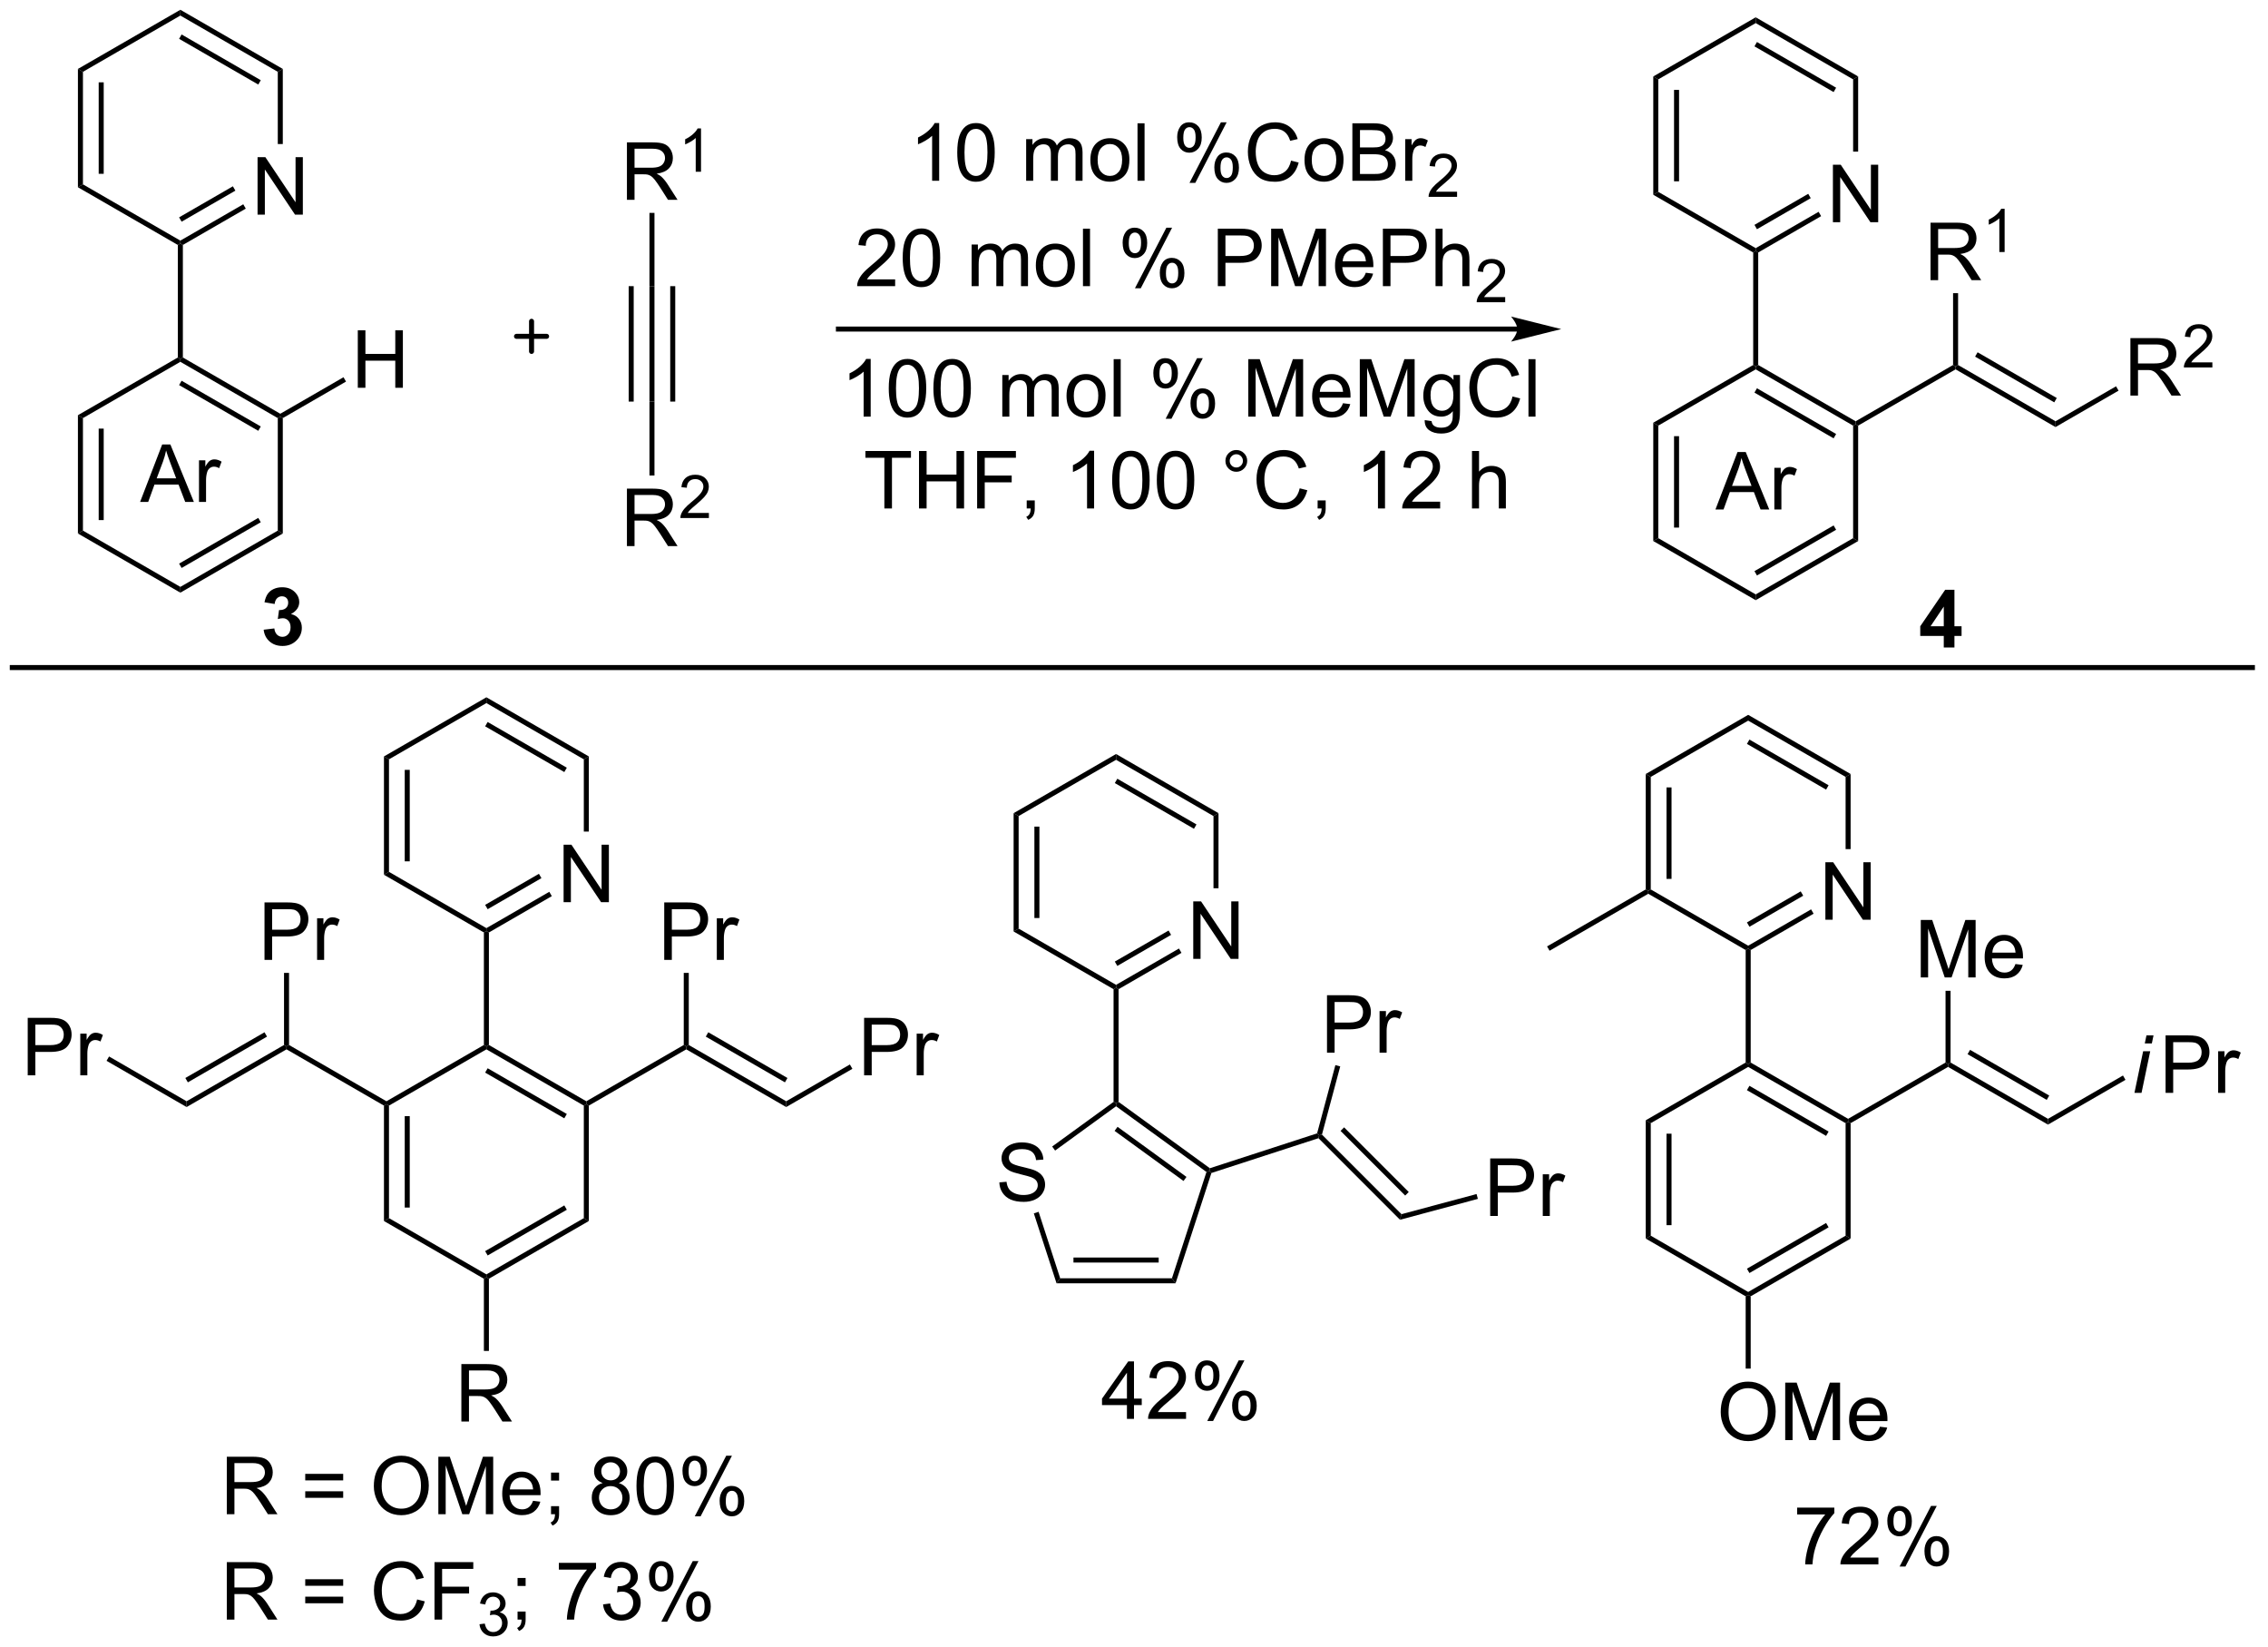 <?xml version="1.0" encoding="UTF-8"?>
<!DOCTYPE svg PUBLIC '-//W3C//DTD SVG 1.0//EN'
          'http://www.w3.org/TR/2001/REC-SVG-20010904/DTD/svg10.dtd'>
<svg stroke-dasharray="none" shape-rendering="auto" xmlns="http://www.w3.org/2000/svg" font-family="'Dialog'" text-rendering="auto" width="620" fill-opacity="1" color-interpolation="auto" color-rendering="auto" preserveAspectRatio="xMidYMid meet" font-size="12px" viewBox="0 0 620 450" fill="black" xmlns:xlink="http://www.w3.org/1999/xlink" stroke="black" image-rendering="auto" stroke-miterlimit="10" stroke-linecap="square" stroke-linejoin="miter" font-style="normal" stroke-width="1" height="450" stroke-dashoffset="0" font-weight="normal" stroke-opacity="1"
><!--Generated by the Batik Graphics2D SVG Generator--><defs id="genericDefs"
  /><g
  ><defs id="defs1"
    ><clipPath clipPathUnits="userSpaceOnUse" id="clipPath1"
      ><path d="M0.389 0.646 L232.538 0.646 L232.538 169.351 L0.389 169.351 L0.389 0.646 Z"
      /></clipPath
      ><clipPath clipPathUnits="userSpaceOnUse" id="clipPath2"
      ><path d="M115.028 30.634 L115.028 194.648 L340.722 194.648 L340.722 30.634 Z"
      /></clipPath
    ></defs
    ><g transform="scale(2.667,2.667) translate(-0.389,-0.646) matrix(1.029,0,0,1.029,-117.929,-30.864)"
    ><path d="M266.125 63.144 L198.5 63.144 L198.25 63.144 L198.25 63.644 L198.5 63.644 L266.125 63.644 L266.375 63.644 L266.375 63.144 L266.125 63.144 ZM270.5 63.394 L265.5 62.144 C265.5 62.144 266.125 62.847 266.125 63.394 C266.125 63.941 265.5 64.644 265.5 64.644 Z" stroke="none" clip-path="url(#clipPath2)"
    /></g
    ><g transform="matrix(2.743,0,0,2.743,-315.514,-84.026)"
    ><path d="M208.624 48.644 L207.921 48.644 L207.921 44.163 Q207.666 44.405 207.255 44.647 Q206.843 44.889 206.515 45.011 L206.515 44.332 Q207.103 44.053 207.544 43.66 Q207.986 43.264 208.171 42.894 L208.624 42.894 L208.624 48.644 ZM210.425 45.819 Q210.425 44.803 210.633 44.186 Q210.842 43.566 211.253 43.23 Q211.667 42.894 212.292 42.894 Q212.753 42.894 213.1 43.079 Q213.449 43.264 213.675 43.616 Q213.902 43.965 214.029 44.467 Q214.16 44.967 214.16 45.819 Q214.16 46.827 213.951 47.446 Q213.745 48.066 213.331 48.405 Q212.92 48.743 212.292 48.743 Q211.464 48.743 210.99 48.147 Q210.425 47.433 210.425 45.819 ZM211.147 45.819 Q211.147 47.23 211.477 47.696 Q211.808 48.163 212.292 48.163 Q212.777 48.163 213.105 47.694 Q213.436 47.225 213.436 45.819 Q213.436 44.405 213.105 43.941 Q212.777 43.475 212.285 43.475 Q211.8 43.475 211.511 43.886 Q211.147 44.41 211.147 45.819 ZM217.292 48.644 L217.292 44.496 L217.92 44.496 L217.92 45.077 Q218.115 44.772 218.438 44.587 Q218.764 44.402 219.178 44.402 Q219.639 44.402 219.933 44.595 Q220.23 44.785 220.35 45.129 Q220.842 44.402 221.631 44.402 Q222.248 44.402 222.579 44.743 Q222.912 45.084 222.912 45.795 L222.912 48.644 L222.214 48.644 L222.214 46.03 Q222.214 45.608 222.144 45.423 Q222.076 45.238 221.897 45.126 Q221.717 45.011 221.475 45.011 Q221.037 45.011 220.748 45.303 Q220.459 45.592 220.459 46.233 L220.459 48.644 L219.756 48.644 L219.756 45.949 Q219.756 45.48 219.584 45.246 Q219.412 45.011 219.022 45.011 Q218.725 45.011 218.472 45.168 Q218.222 45.324 218.107 45.626 Q217.995 45.925 217.995 46.491 L217.995 48.644 L217.292 48.644 ZM223.693 46.569 Q223.693 45.418 224.334 44.863 Q224.87 44.402 225.639 44.402 Q226.495 44.402 227.037 44.962 Q227.581 45.522 227.581 46.511 Q227.581 47.311 227.339 47.772 Q227.1 48.23 226.641 48.485 Q226.183 48.738 225.639 48.738 Q224.769 48.738 224.23 48.181 Q223.693 47.621 223.693 46.569 ZM224.417 46.569 Q224.417 47.366 224.764 47.764 Q225.113 48.16 225.639 48.16 Q226.162 48.16 226.508 47.761 Q226.857 47.363 226.857 46.545 Q226.857 45.777 226.508 45.381 Q226.16 44.983 225.639 44.983 Q225.113 44.983 224.764 45.379 Q224.417 45.772 224.417 46.569 ZM228.39 48.644 L228.39 42.918 L229.093 42.918 L229.093 48.644 L228.39 48.644 ZM232.343 44.293 Q232.343 43.678 232.65 43.248 Q232.96 42.819 233.546 42.819 Q234.085 42.819 234.437 43.204 Q234.791 43.59 234.791 44.334 Q234.791 45.061 234.434 45.454 Q234.077 45.847 233.554 45.847 Q233.033 45.847 232.687 45.462 Q232.343 45.074 232.343 44.293 ZM233.565 43.303 Q233.304 43.303 233.13 43.53 Q232.955 43.756 232.955 44.363 Q232.955 44.913 233.13 45.139 Q233.307 45.363 233.565 45.363 Q233.83 45.363 234.005 45.136 Q234.179 44.91 234.179 44.308 Q234.179 43.754 234.002 43.53 Q233.827 43.303 233.565 43.303 ZM233.57 48.855 L236.702 42.819 L237.273 42.819 L234.15 48.855 L233.57 48.855 ZM236.046 47.3 Q236.046 46.683 236.353 46.256 Q236.663 45.827 237.252 45.827 Q237.791 45.827 238.145 46.212 Q238.499 46.597 238.499 47.342 Q238.499 48.069 238.14 48.462 Q237.783 48.855 237.257 48.855 Q236.736 48.855 236.39 48.467 Q236.046 48.077 236.046 47.3 ZM237.273 46.311 Q237.007 46.311 236.833 46.538 Q236.658 46.764 236.658 47.371 Q236.658 47.918 236.833 48.144 Q237.01 48.371 237.268 48.371 Q237.538 48.371 237.71 48.144 Q237.885 47.918 237.885 47.316 Q237.885 46.761 237.708 46.538 Q237.533 46.311 237.273 46.311 ZM243.693 46.636 L244.451 46.827 Q244.214 47.761 243.594 48.254 Q242.975 48.743 242.081 48.743 Q241.154 48.743 240.574 48.366 Q239.995 47.988 239.691 47.275 Q239.389 46.558 239.389 45.738 Q239.389 44.842 239.73 44.178 Q240.074 43.511 240.704 43.165 Q241.334 42.819 242.092 42.819 Q242.951 42.819 243.537 43.256 Q244.123 43.694 244.355 44.488 L243.607 44.663 Q243.41 44.038 243.029 43.754 Q242.652 43.467 242.076 43.467 Q241.417 43.467 240.972 43.785 Q240.529 44.1 240.35 44.634 Q240.17 45.168 240.17 45.733 Q240.17 46.465 240.383 47.009 Q240.597 47.553 241.045 47.824 Q241.495 48.092 242.019 48.092 Q242.654 48.092 243.094 47.725 Q243.537 47.358 243.693 46.636 ZM245.033 46.569 Q245.033 45.418 245.674 44.863 Q246.21 44.402 246.978 44.402 Q247.835 44.402 248.377 44.962 Q248.921 45.522 248.921 46.511 Q248.921 47.311 248.679 47.772 Q248.44 48.23 247.981 48.485 Q247.523 48.738 246.978 48.738 Q246.109 48.738 245.57 48.181 Q245.033 47.621 245.033 46.569 ZM245.757 46.569 Q245.757 47.366 246.103 47.764 Q246.452 48.16 246.978 48.16 Q247.502 48.16 247.848 47.761 Q248.197 47.363 248.197 46.545 Q248.197 45.777 247.848 45.381 Q247.499 44.983 246.978 44.983 Q246.452 44.983 246.103 45.379 Q245.757 45.772 245.757 46.569 ZM249.803 48.644 L249.803 42.918 L251.951 42.918 Q252.607 42.918 253.003 43.092 Q253.402 43.264 253.626 43.626 Q253.85 43.988 253.85 44.381 Q253.85 44.748 253.649 45.074 Q253.451 45.397 253.05 45.597 Q253.568 45.748 253.847 46.116 Q254.128 46.483 254.128 46.983 Q254.128 47.386 253.956 47.733 Q253.787 48.077 253.537 48.264 Q253.287 48.452 252.91 48.548 Q252.535 48.644 251.988 48.644 L249.803 48.644 ZM250.561 45.324 L251.8 45.324 Q252.303 45.324 252.522 45.256 Q252.811 45.17 252.956 44.972 Q253.105 44.772 253.105 44.472 Q253.105 44.186 252.967 43.97 Q252.831 43.754 252.576 43.673 Q252.324 43.592 251.706 43.592 L250.561 43.592 L250.561 45.324 ZM250.561 47.967 L251.988 47.967 Q252.355 47.967 252.503 47.941 Q252.764 47.894 252.938 47.785 Q253.115 47.675 253.227 47.467 Q253.342 47.256 253.342 46.983 Q253.342 46.663 253.178 46.428 Q253.014 46.191 252.722 46.095 Q252.433 45.998 251.886 45.998 L250.561 45.998 L250.561 47.967 ZM255.074 48.644 L255.074 44.496 L255.706 44.496 L255.706 45.123 Q255.949 44.683 256.152 44.543 Q256.357 44.402 256.605 44.402 Q256.959 44.402 257.326 44.629 L257.084 45.28 Q256.826 45.129 256.568 45.129 Q256.339 45.129 256.154 45.267 Q255.972 45.405 255.894 45.652 Q255.777 46.027 255.777 46.472 L255.777 48.644 L255.074 48.644 Z" stroke="none" clip-path="url(#clipPath2)"
    /></g
    ><g transform="matrix(2.743,0,0,2.743,-315.514,-84.026)"
    ><path d="M260.238 49.736 L260.238 50.244 L257.398 50.244 Q257.393 50.053 257.461 49.877 Q257.568 49.588 257.807 49.307 Q258.047 49.026 258.498 48.656 Q259.197 48.082 259.443 47.746 Q259.69 47.41 259.69 47.111 Q259.69 46.799 259.465 46.584 Q259.242 46.367 258.881 46.367 Q258.5 46.367 258.272 46.596 Q258.043 46.824 258.041 47.229 L257.498 47.174 Q257.555 46.567 257.918 46.25 Q258.281 45.932 258.893 45.932 Q259.512 45.932 259.871 46.276 Q260.232 46.617 260.232 47.123 Q260.232 47.381 260.127 47.631 Q260.022 47.879 259.775 48.154 Q259.531 48.43 258.963 48.91 Q258.488 49.309 258.353 49.451 Q258.219 49.594 258.131 49.736 L260.238 49.736 Z" stroke="none" clip-path="url(#clipPath2)"
    /></g
    ><g transform="matrix(2.743,0,0,2.743,-315.514,-84.026)"
    ><path d="M204.236 58.467 L204.236 59.144 L200.449 59.144 Q200.441 58.889 200.532 58.655 Q200.676 58.269 200.994 57.894 Q201.314 57.519 201.915 57.027 Q202.848 56.261 203.176 55.814 Q203.504 55.366 203.504 54.967 Q203.504 54.55 203.204 54.264 Q202.907 53.975 202.426 53.975 Q201.918 53.975 201.613 54.28 Q201.309 54.584 201.306 55.123 L200.582 55.05 Q200.657 54.241 201.142 53.819 Q201.626 53.394 202.441 53.394 Q203.267 53.394 203.746 53.853 Q204.228 54.308 204.228 54.983 Q204.228 55.327 204.087 55.66 Q203.947 55.991 203.619 56.358 Q203.293 56.725 202.535 57.366 Q201.902 57.897 201.723 58.087 Q201.543 58.277 201.426 58.467 L204.236 58.467 ZM204.989 56.319 Q204.989 55.303 205.198 54.686 Q205.406 54.066 205.818 53.73 Q206.232 53.394 206.857 53.394 Q207.318 53.394 207.664 53.579 Q208.013 53.764 208.239 54.116 Q208.466 54.465 208.594 54.967 Q208.724 55.467 208.724 56.319 Q208.724 57.327 208.516 57.946 Q208.31 58.566 207.896 58.905 Q207.484 59.243 206.857 59.243 Q206.029 59.243 205.555 58.647 Q204.989 57.933 204.989 56.319 ZM205.711 56.319 Q205.711 57.73 206.042 58.196 Q206.372 58.663 206.857 58.663 Q207.341 58.663 207.669 58.194 Q208 57.725 208 56.319 Q208 54.905 207.669 54.441 Q207.341 53.975 206.849 53.975 Q206.364 53.975 206.076 54.386 Q205.711 54.91 205.711 56.319 ZM211.857 59.144 L211.857 54.996 L212.484 54.996 L212.484 55.577 Q212.68 55.272 213.003 55.087 Q213.328 54.902 213.742 54.902 Q214.203 54.902 214.497 55.095 Q214.794 55.285 214.914 55.629 Q215.406 54.902 216.195 54.902 Q216.812 54.902 217.143 55.243 Q217.476 55.584 217.476 56.295 L217.476 59.144 L216.779 59.144 L216.779 56.53 Q216.779 56.108 216.708 55.923 Q216.641 55.738 216.461 55.626 Q216.281 55.511 216.039 55.511 Q215.601 55.511 215.312 55.803 Q215.023 56.092 215.023 56.733 L215.023 59.144 L214.32 59.144 L214.32 56.449 Q214.32 55.98 214.148 55.746 Q213.976 55.511 213.586 55.511 Q213.289 55.511 213.036 55.668 Q212.786 55.824 212.672 56.126 Q212.56 56.425 212.56 56.991 L212.56 59.144 L211.857 59.144 ZM218.258 57.069 Q218.258 55.918 218.898 55.363 Q219.435 54.902 220.203 54.902 Q221.06 54.902 221.601 55.462 Q222.146 56.022 222.146 57.011 Q222.146 57.811 221.904 58.272 Q221.664 58.73 221.206 58.985 Q220.747 59.238 220.203 59.238 Q219.333 59.238 218.794 58.681 Q218.258 58.121 218.258 57.069 ZM218.982 57.069 Q218.982 57.866 219.328 58.264 Q219.677 58.66 220.203 58.66 Q220.726 58.66 221.073 58.261 Q221.422 57.863 221.422 57.045 Q221.422 56.277 221.073 55.881 Q220.724 55.483 220.203 55.483 Q219.677 55.483 219.328 55.879 Q218.982 56.272 218.982 57.069 ZM222.954 59.144 L222.954 53.418 L223.657 53.418 L223.657 59.144 L222.954 59.144 ZM226.907 54.793 Q226.907 54.178 227.215 53.748 Q227.525 53.319 228.111 53.319 Q228.65 53.319 229.001 53.704 Q229.355 54.09 229.355 54.834 Q229.355 55.561 228.999 55.954 Q228.642 56.347 228.119 56.347 Q227.598 56.347 227.251 55.962 Q226.907 55.574 226.907 54.793 ZM228.129 53.803 Q227.869 53.803 227.694 54.03 Q227.519 54.256 227.519 54.863 Q227.519 55.413 227.694 55.639 Q227.871 55.863 228.129 55.863 Q228.394 55.863 228.569 55.636 Q228.744 55.41 228.744 54.808 Q228.744 54.254 228.566 54.03 Q228.392 53.803 228.129 53.803 ZM228.134 59.355 L231.267 53.319 L231.837 53.319 L228.715 59.355 L228.134 59.355 ZM230.611 57.8 Q230.611 57.183 230.918 56.756 Q231.228 56.327 231.816 56.327 Q232.355 56.327 232.71 56.712 Q233.064 57.097 233.064 57.842 Q233.064 58.569 232.704 58.962 Q232.348 59.355 231.822 59.355 Q231.301 59.355 230.954 58.967 Q230.611 58.577 230.611 57.8 ZM231.837 56.811 Q231.572 56.811 231.397 57.038 Q231.223 57.264 231.223 57.871 Q231.223 58.418 231.397 58.644 Q231.574 58.871 231.832 58.871 Q232.103 58.871 232.275 58.644 Q232.449 58.418 232.449 57.816 Q232.449 57.261 232.272 57.038 Q232.098 56.811 231.837 56.811 ZM236.394 59.144 L236.394 53.418 L238.556 53.418 Q239.126 53.418 239.426 53.472 Q239.848 53.543 240.131 53.741 Q240.418 53.936 240.592 54.293 Q240.767 54.647 240.767 55.074 Q240.767 55.803 240.301 56.311 Q239.837 56.816 238.621 56.816 L237.152 56.816 L237.152 59.144 L236.394 59.144 ZM237.152 56.139 L238.634 56.139 Q239.369 56.139 239.676 55.866 Q239.986 55.592 239.986 55.097 Q239.986 54.738 239.803 54.483 Q239.621 54.225 239.324 54.144 Q239.134 54.092 238.619 54.092 L237.152 54.092 L237.152 56.139 ZM241.707 59.144 L241.707 53.418 L242.848 53.418 L244.204 57.472 Q244.392 58.038 244.478 58.319 Q244.574 58.006 244.782 57.402 L246.152 53.418 L247.173 53.418 L247.173 59.144 L246.441 59.144 L246.441 54.35 L244.777 59.144 L244.095 59.144 L242.439 54.269 L242.439 59.144 L241.707 59.144 ZM251.144 57.808 L251.871 57.897 Q251.699 58.535 251.233 58.886 Q250.769 59.238 250.048 59.238 Q249.137 59.238 248.603 58.678 Q248.072 58.116 248.072 57.105 Q248.072 56.058 248.611 55.48 Q249.15 54.902 250.009 54.902 Q250.84 54.902 251.366 55.47 Q251.894 56.035 251.894 57.061 Q251.894 57.123 251.892 57.248 L248.798 57.248 Q248.837 57.933 249.184 58.298 Q249.532 58.66 250.051 58.66 Q250.439 58.66 250.712 58.457 Q250.986 58.254 251.144 57.808 ZM248.837 56.67 L251.152 56.67 Q251.105 56.147 250.887 55.886 Q250.551 55.48 250.017 55.48 Q249.532 55.48 249.202 55.806 Q248.871 56.129 248.837 56.67 ZM252.844 59.144 L252.844 53.418 L255.005 53.418 Q255.576 53.418 255.875 53.472 Q256.297 53.543 256.581 53.741 Q256.867 53.936 257.042 54.293 Q257.216 54.647 257.216 55.074 Q257.216 55.803 256.75 56.311 Q256.286 56.816 255.07 56.816 L253.601 56.816 L253.601 59.144 L252.844 59.144 ZM253.601 56.139 L255.083 56.139 Q255.818 56.139 256.125 55.866 Q256.435 55.592 256.435 55.097 Q256.435 54.738 256.253 54.483 Q256.07 54.225 255.773 54.144 Q255.583 54.092 255.068 54.092 L253.601 54.092 L253.601 56.139 ZM258.091 59.144 L258.091 53.418 L258.794 53.418 L258.794 55.472 Q259.286 54.902 260.036 54.902 Q260.497 54.902 260.836 55.084 Q261.177 55.264 261.323 55.584 Q261.469 55.905 261.469 56.514 L261.469 59.144 L260.766 59.144 L260.766 56.514 Q260.766 55.988 260.536 55.748 Q260.31 55.506 259.891 55.506 Q259.578 55.506 259.302 55.67 Q259.029 55.832 258.911 56.11 Q258.794 56.386 258.794 56.873 L258.794 59.144 L258.091 59.144 Z" stroke="none" clip-path="url(#clipPath2)"
    /></g
    ><g transform="matrix(2.743,0,0,2.743,-315.514,-84.026)"
    ><path d="M265.033 60.236 L265.033 60.744 L262.193 60.744 Q262.188 60.553 262.256 60.377 Q262.363 60.088 262.601 59.807 Q262.842 59.526 263.293 59.156 Q263.992 58.582 264.238 58.246 Q264.484 57.91 264.484 57.611 Q264.484 57.299 264.26 57.084 Q264.037 56.867 263.676 56.867 Q263.295 56.867 263.066 57.096 Q262.838 57.324 262.836 57.729 L262.293 57.674 Q262.35 57.067 262.713 56.75 Q263.076 56.432 263.688 56.432 Q264.307 56.432 264.666 56.776 Q265.027 57.117 265.027 57.623 Q265.027 57.881 264.922 58.131 Q264.816 58.379 264.57 58.654 Q264.326 58.93 263.758 59.41 Q263.283 59.809 263.148 59.951 Q263.014 60.094 262.926 60.236 L265.033 60.236 Z" stroke="none" clip-path="url(#clipPath2)"
    /></g
    ><g transform="matrix(2.743,0,0,2.743,-315.514,-84.026)"
    ><path d="M201.798 72.144 L201.095 72.144 L201.095 67.662 Q200.84 67.905 200.428 68.147 Q200.017 68.389 199.689 68.511 L199.689 67.832 Q200.277 67.553 200.718 67.16 Q201.16 66.764 201.345 66.394 L201.798 66.394 L201.798 72.144 ZM203.599 69.319 Q203.599 68.303 203.807 67.686 Q204.016 67.066 204.427 66.73 Q204.841 66.394 205.466 66.394 Q205.927 66.394 206.273 66.579 Q206.622 66.764 206.849 67.116 Q207.076 67.465 207.203 67.967 Q207.333 68.467 207.333 69.319 Q207.333 70.327 207.125 70.946 Q206.919 71.566 206.505 71.905 Q206.094 72.243 205.466 72.243 Q204.638 72.243 204.164 71.647 Q203.599 70.933 203.599 69.319 ZM204.32 69.319 Q204.32 70.73 204.651 71.196 Q204.982 71.662 205.466 71.662 Q205.951 71.662 206.279 71.194 Q206.609 70.725 206.609 69.319 Q206.609 67.905 206.279 67.441 Q205.951 66.975 205.458 66.975 Q204.974 66.975 204.685 67.386 Q204.32 67.91 204.32 69.319 ZM208.048 69.319 Q208.048 68.303 208.256 67.686 Q208.465 67.066 208.876 66.73 Q209.29 66.394 209.915 66.394 Q210.376 66.394 210.723 66.579 Q211.072 66.764 211.298 67.116 Q211.525 67.465 211.652 67.967 Q211.782 68.467 211.782 69.319 Q211.782 70.327 211.574 70.946 Q211.369 71.566 210.954 71.905 Q210.543 72.243 209.915 72.243 Q209.087 72.243 208.613 71.647 Q208.048 70.933 208.048 69.319 ZM208.769 69.319 Q208.769 70.73 209.1 71.196 Q209.431 71.662 209.915 71.662 Q210.4 71.662 210.728 71.194 Q211.059 70.725 211.059 69.319 Q211.059 67.905 210.728 67.441 Q210.4 66.975 209.907 66.975 Q209.423 66.975 209.134 67.386 Q208.769 67.91 208.769 69.319 ZM214.915 72.144 L214.915 67.996 L215.543 67.996 L215.543 68.577 Q215.738 68.272 216.061 68.087 Q216.387 67.902 216.801 67.902 Q217.262 67.902 217.556 68.095 Q217.853 68.285 217.973 68.629 Q218.465 67.902 219.254 67.902 Q219.871 67.902 220.202 68.243 Q220.535 68.584 220.535 69.295 L220.535 72.144 L219.837 72.144 L219.837 69.53 Q219.837 69.108 219.767 68.923 Q219.699 68.738 219.519 68.626 Q219.34 68.511 219.098 68.511 Q218.66 68.511 218.371 68.803 Q218.082 69.092 218.082 69.733 L218.082 72.144 L217.379 72.144 L217.379 69.449 Q217.379 68.98 217.207 68.746 Q217.035 68.511 216.644 68.511 Q216.348 68.511 216.095 68.668 Q215.845 68.824 215.731 69.126 Q215.619 69.426 215.619 69.991 L215.619 72.144 L214.915 72.144 ZM221.316 70.069 Q221.316 68.918 221.957 68.363 Q222.494 67.902 223.262 67.902 Q224.119 67.902 224.66 68.462 Q225.204 69.022 225.204 70.011 Q225.204 70.811 224.962 71.272 Q224.723 71.73 224.264 71.986 Q223.806 72.238 223.262 72.238 Q222.392 72.238 221.853 71.681 Q221.316 71.121 221.316 70.069 ZM222.04 70.069 Q222.04 70.866 222.387 71.264 Q222.736 71.66 223.262 71.66 Q223.785 71.66 224.131 71.261 Q224.481 70.863 224.481 70.045 Q224.481 69.277 224.131 68.881 Q223.782 68.483 223.262 68.483 Q222.736 68.483 222.387 68.879 Q222.04 69.272 222.04 70.069 ZM226.013 72.144 L226.013 66.418 L226.716 66.418 L226.716 72.144 L226.013 72.144 ZM229.966 67.793 Q229.966 67.178 230.273 66.749 Q230.583 66.319 231.169 66.319 Q231.708 66.319 232.06 66.704 Q232.414 67.09 232.414 67.834 Q232.414 68.561 232.057 68.954 Q231.701 69.347 231.177 69.347 Q230.656 69.347 230.31 68.962 Q229.966 68.574 229.966 67.793 ZM231.188 66.803 Q230.927 66.803 230.753 67.03 Q230.578 67.256 230.578 67.863 Q230.578 68.412 230.753 68.639 Q230.93 68.863 231.188 68.863 Q231.453 68.863 231.628 68.636 Q231.802 68.41 231.802 67.808 Q231.802 67.254 231.625 67.03 Q231.451 66.803 231.188 66.803 ZM231.193 72.355 L234.326 66.319 L234.896 66.319 L231.773 72.355 L231.193 72.355 ZM233.669 70.801 Q233.669 70.183 233.977 69.756 Q234.286 69.327 234.875 69.327 Q235.414 69.327 235.768 69.712 Q236.122 70.097 236.122 70.842 Q236.122 71.569 235.763 71.962 Q235.406 72.355 234.88 72.355 Q234.359 72.355 234.013 71.967 Q233.669 71.577 233.669 70.801 ZM234.896 69.811 Q234.63 69.811 234.456 70.037 Q234.281 70.264 234.281 70.871 Q234.281 71.418 234.456 71.644 Q234.633 71.871 234.891 71.871 Q235.161 71.871 235.333 71.644 Q235.508 71.418 235.508 70.816 Q235.508 70.261 235.331 70.037 Q235.156 69.811 234.896 69.811 ZM239.43 72.144 L239.43 66.418 L240.57 66.418 L241.927 70.472 Q242.115 71.037 242.201 71.319 Q242.297 71.006 242.505 70.402 L243.875 66.418 L244.896 66.418 L244.896 72.144 L244.164 72.144 L244.164 67.35 L242.5 72.144 L241.818 72.144 L240.161 67.269 L240.161 72.144 L239.43 72.144 ZM248.867 70.808 L249.594 70.897 Q249.422 71.535 248.956 71.886 Q248.492 72.238 247.771 72.238 Q246.859 72.238 246.326 71.678 Q245.794 71.116 245.794 70.105 Q245.794 69.058 246.333 68.48 Q246.872 67.902 247.732 67.902 Q248.562 67.902 249.089 68.47 Q249.617 69.035 249.617 70.061 Q249.617 70.124 249.615 70.249 L246.521 70.249 Q246.56 70.933 246.906 71.298 Q247.255 71.66 247.773 71.66 Q248.161 71.66 248.435 71.457 Q248.708 71.254 248.867 70.808 ZM246.56 69.67 L248.875 69.67 Q248.828 69.147 248.609 68.886 Q248.273 68.48 247.74 68.48 Q247.255 68.48 246.924 68.806 Q246.594 69.129 246.56 69.67 ZM250.543 72.144 L250.543 66.418 L251.684 66.418 L253.04 70.472 Q253.228 71.037 253.314 71.319 Q253.41 71.006 253.619 70.402 L254.988 66.418 L256.009 66.418 L256.009 72.144 L255.277 72.144 L255.277 67.35 L253.613 72.144 L252.931 72.144 L251.275 67.269 L251.275 72.144 L250.543 72.144 ZM257.012 72.488 L257.697 72.59 Q257.738 72.907 257.934 73.051 Q258.197 73.246 258.65 73.246 Q259.137 73.246 259.402 73.051 Q259.668 72.855 259.762 72.504 Q259.816 72.29 259.814 71.6 Q259.353 72.144 258.665 72.144 Q257.809 72.144 257.34 71.527 Q256.871 70.91 256.871 70.045 Q256.871 69.452 257.085 68.952 Q257.301 68.449 257.71 68.176 Q258.118 67.902 258.668 67.902 Q259.402 67.902 259.879 68.496 L259.879 67.996 L260.527 67.996 L260.527 71.582 Q260.527 72.551 260.329 72.954 Q260.134 73.361 259.704 73.595 Q259.277 73.829 258.652 73.829 Q257.91 73.829 257.452 73.493 Q256.996 73.16 257.012 72.488 ZM257.595 69.996 Q257.595 70.811 257.918 71.186 Q258.243 71.561 258.731 71.561 Q259.215 71.561 259.543 71.189 Q259.871 70.816 259.871 70.019 Q259.871 69.256 259.533 68.871 Q259.197 68.483 258.72 68.483 Q258.251 68.483 257.923 68.866 Q257.595 69.246 257.595 69.996 ZM265.766 70.136 L266.523 70.327 Q266.286 71.261 265.667 71.754 Q265.047 72.243 264.154 72.243 Q263.227 72.243 262.646 71.866 Q262.068 71.488 261.763 70.775 Q261.461 70.058 261.461 69.238 Q261.461 68.342 261.802 67.678 Q262.146 67.011 262.776 66.665 Q263.406 66.319 264.164 66.319 Q265.023 66.319 265.609 66.756 Q266.195 67.194 266.427 67.988 L265.68 68.162 Q265.482 67.537 265.102 67.254 Q264.724 66.967 264.148 66.967 Q263.49 66.967 263.044 67.285 Q262.602 67.6 262.422 68.134 Q262.242 68.668 262.242 69.233 Q262.242 69.965 262.456 70.509 Q262.669 71.053 263.117 71.324 Q263.568 71.592 264.091 71.592 Q264.727 71.592 265.167 71.225 Q265.609 70.858 265.766 70.136 ZM267.353 72.144 L267.353 66.418 L268.056 66.418 L268.056 72.144 L267.353 72.144 Z" stroke="none" clip-path="url(#clipPath2)"
    /></g
    ><g transform="matrix(2.743,0,0,2.743,-315.514,-84.026)"
    ><path d="M203.161 81.294 L203.161 76.242 L201.273 76.242 L201.273 75.568 L205.812 75.568 L205.812 76.242 L203.919 76.242 L203.919 81.294 L203.161 81.294 ZM206.613 81.294 L206.613 75.568 L207.371 75.568 L207.371 77.919 L210.348 77.919 L210.348 75.568 L211.105 75.568 L211.105 81.294 L210.348 81.294 L210.348 78.594 L207.371 78.594 L207.371 81.294 L206.613 81.294 ZM212.406 81.294 L212.406 75.568 L216.271 75.568 L216.271 76.242 L213.164 76.242 L213.164 78.016 L215.851 78.016 L215.851 78.693 L213.164 78.693 L213.164 81.294 L212.406 81.294 ZM217.348 81.294 L217.348 80.492 L218.15 80.492 L218.15 81.294 Q218.15 81.737 217.994 82.008 Q217.837 82.279 217.496 82.427 L217.301 82.128 Q217.525 82.029 217.629 81.839 Q217.736 81.651 217.746 81.294 L217.348 81.294 ZM224.064 81.294 L223.361 81.294 L223.361 76.812 Q223.105 77.055 222.694 77.297 Q222.282 77.539 221.954 77.662 L221.954 76.982 Q222.543 76.703 222.983 76.31 Q223.426 75.914 223.611 75.544 L224.064 75.544 L224.064 81.294 ZM225.864 78.469 Q225.864 77.453 226.073 76.836 Q226.281 76.216 226.693 75.88 Q227.107 75.544 227.732 75.544 Q228.193 75.544 228.539 75.729 Q228.888 75.914 229.114 76.266 Q229.341 76.615 229.469 77.117 Q229.599 77.617 229.599 78.469 Q229.599 79.477 229.391 80.096 Q229.185 80.716 228.771 81.055 Q228.359 81.393 227.732 81.393 Q226.904 81.393 226.43 80.797 Q225.864 80.083 225.864 78.469 ZM226.586 78.469 Q226.586 79.88 226.917 80.346 Q227.247 80.812 227.732 80.812 Q228.216 80.812 228.544 80.344 Q228.875 79.875 228.875 78.469 Q228.875 77.055 228.544 76.591 Q228.216 76.125 227.724 76.125 Q227.239 76.125 226.951 76.537 Q226.586 77.06 226.586 78.469 ZM230.314 78.469 Q230.314 77.453 230.522 76.836 Q230.73 76.216 231.142 75.88 Q231.556 75.544 232.181 75.544 Q232.642 75.544 232.988 75.729 Q233.337 75.914 233.564 76.266 Q233.79 76.615 233.918 77.117 Q234.048 77.617 234.048 78.469 Q234.048 79.477 233.84 80.096 Q233.634 80.716 233.22 81.055 Q232.809 81.393 232.181 81.393 Q231.353 81.393 230.879 80.797 Q230.314 80.083 230.314 78.469 ZM231.035 78.469 Q231.035 79.88 231.366 80.346 Q231.697 80.812 232.181 80.812 Q232.665 80.812 232.994 80.344 Q233.324 79.875 233.324 78.469 Q233.324 77.055 232.994 76.591 Q232.665 76.125 232.173 76.125 Q231.689 76.125 231.4 76.537 Q231.035 77.06 231.035 78.469 ZM237.152 76.552 Q237.152 76.102 237.47 75.787 Q237.79 75.469 238.236 75.469 Q238.689 75.469 239.004 75.787 Q239.322 76.102 239.322 76.552 Q239.322 77 239.001 77.32 Q238.684 77.638 238.236 77.638 Q237.79 77.638 237.47 77.323 Q237.152 77.005 237.152 76.552 ZM237.579 76.552 Q237.579 76.826 237.772 77.018 Q237.965 77.211 238.238 77.211 Q238.509 77.211 238.702 77.018 Q238.894 76.826 238.894 76.552 Q238.894 76.279 238.702 76.086 Q238.509 75.891 238.238 75.891 Q237.965 75.891 237.772 76.086 Q237.579 76.279 237.579 76.552 ZM244.555 79.287 L245.312 79.477 Q245.076 80.412 244.456 80.904 Q243.836 81.393 242.943 81.393 Q242.016 81.393 241.435 81.016 Q240.857 80.638 240.552 79.924 Q240.25 79.208 240.25 78.388 Q240.25 77.492 240.591 76.828 Q240.935 76.162 241.565 75.815 Q242.195 75.469 242.953 75.469 Q243.812 75.469 244.398 75.906 Q244.984 76.344 245.216 77.138 L244.469 77.312 Q244.271 76.688 243.891 76.404 Q243.513 76.117 242.938 76.117 Q242.279 76.117 241.833 76.435 Q241.391 76.75 241.211 77.284 Q241.031 77.818 241.031 78.383 Q241.031 79.115 241.245 79.659 Q241.458 80.203 241.906 80.474 Q242.357 80.742 242.88 80.742 Q243.516 80.742 243.956 80.375 Q244.398 80.008 244.555 79.287 ZM246.34 81.294 L246.34 80.492 L247.142 80.492 L247.142 81.294 Q247.142 81.737 246.986 82.008 Q246.829 82.279 246.488 82.427 L246.293 82.128 Q246.517 82.029 246.621 81.839 Q246.728 81.651 246.738 81.294 L246.34 81.294 ZM253.056 81.294 L252.353 81.294 L252.353 76.812 Q252.098 77.055 251.686 77.297 Q251.275 77.539 250.947 77.662 L250.947 76.982 Q251.535 76.703 251.975 76.31 Q252.418 75.914 252.603 75.544 L253.056 75.544 L253.056 81.294 ZM258.552 80.617 L258.552 81.294 L254.766 81.294 Q254.758 81.039 254.849 80.805 Q254.992 80.419 255.31 80.044 Q255.63 79.669 256.232 79.177 Q257.164 78.412 257.492 77.964 Q257.82 77.516 257.82 77.117 Q257.82 76.701 257.521 76.414 Q257.224 76.125 256.742 76.125 Q256.234 76.125 255.93 76.43 Q255.625 76.734 255.622 77.273 L254.898 77.201 Q254.974 76.391 255.458 75.969 Q255.943 75.544 256.758 75.544 Q257.583 75.544 258.062 76.003 Q258.544 76.458 258.544 77.133 Q258.544 77.477 258.404 77.81 Q258.263 78.141 257.935 78.508 Q257.609 78.875 256.851 79.516 Q256.219 80.047 256.039 80.237 Q255.859 80.427 255.742 80.617 L258.552 80.617 ZM261.724 81.294 L261.724 75.568 L262.427 75.568 L262.427 77.622 Q262.919 77.052 263.669 77.052 Q264.13 77.052 264.469 77.234 Q264.81 77.414 264.956 77.734 Q265.101 78.055 265.101 78.664 L265.101 81.294 L264.398 81.294 L264.398 78.664 Q264.398 78.138 264.169 77.898 Q263.943 77.656 263.523 77.656 Q263.211 77.656 262.935 77.82 Q262.661 77.982 262.544 78.26 Q262.427 78.537 262.427 79.023 L262.427 81.294 L261.724 81.294 Z" stroke="none" clip-path="url(#clipPath2)"
    /></g
    ><g transform="matrix(2.743,0,0,2.743,-315.514,-84.026)"
    ><path d="M179.75 59.144 L180.25 59.144 L180.25 70.644 L179.75 70.644 ZM181.82 59.144 L181.82 70.644 L182.32 70.644 L182.32 59.144 ZM177.68 59.144 L177.68 70.644 L178.18 70.644 L178.18 59.144 Z" stroke="none" clip-path="url(#clipPath2)"
    /></g
    ><g transform="matrix(2.743,0,0,2.743,-315.514,-84.026)"
    ><path d="M177.505 50.544 L177.505 44.818 L180.044 44.818 Q180.81 44.818 181.208 44.971 Q181.607 45.125 181.844 45.516 Q182.083 45.906 182.083 46.38 Q182.083 46.99 181.688 47.409 Q181.294 47.826 180.469 47.938 Q180.771 48.083 180.927 48.224 Q181.258 48.529 181.555 48.984 L182.552 50.544 L181.599 50.544 L180.841 49.352 Q180.508 48.836 180.292 48.562 Q180.078 48.289 179.909 48.18 Q179.74 48.07 179.562 48.029 Q179.435 48 179.141 48 L178.263 48 L178.263 50.544 L177.505 50.544 ZM178.263 47.344 L179.891 47.344 Q180.411 47.344 180.703 47.237 Q180.997 47.13 181.148 46.893 Q181.302 46.656 181.302 46.38 Q181.302 45.974 181.005 45.714 Q180.711 45.451 180.076 45.451 L178.263 45.451 L178.263 47.344 Z" stroke="none" clip-path="url(#clipPath2)"
    /></g
    ><g transform="matrix(2.743,0,0,2.743,-315.514,-84.026)"
    ><path d="M184.889 47.744 L184.361 47.744 L184.361 44.383 Q184.17 44.565 183.861 44.746 Q183.553 44.928 183.307 45.02 L183.307 44.51 Q183.748 44.301 184.078 44.006 Q184.41 43.709 184.549 43.432 L184.889 43.432 L184.889 47.744 Z" stroke="none" clip-path="url(#clipPath2)"
    /></g
    ><g transform="matrix(2.743,0,0,2.743,-315.514,-84.026)"
    ><path d="M180.25 59.144 L179.75 59.144 L179.75 51.844 L180.25 51.844 Z" stroke="none" clip-path="url(#clipPath2)"
    /></g
    ><g stroke-width="0.5" transform="matrix(2.743,0,0,2.743,-315.514,-84.026)" stroke-linejoin="round" stroke-linecap="round"
    ><path fill="none" d="M166.5 64.144 L169.5 64.144 M168 62.644 L168 65.644" clip-path="url(#clipPath2)"
    /></g
    ><g transform="matrix(2.743,0,0,2.743,-315.514,-84.026)"
    ><path d="M141.302 93.374 L142.365 93.246 Q142.414 93.652 142.635 93.868 Q142.859 94.082 143.177 94.082 Q143.516 94.082 143.747 93.824 Q143.982 93.566 143.982 93.129 Q143.982 92.715 143.758 92.472 Q143.536 92.23 143.216 92.23 Q143.005 92.23 142.711 92.311 L142.833 91.418 Q143.279 91.428 143.513 91.225 Q143.747 91.019 143.747 90.678 Q143.747 90.389 143.576 90.217 Q143.404 90.045 143.117 90.045 Q142.836 90.045 142.635 90.241 Q142.438 90.436 142.396 90.811 L141.383 90.639 Q141.49 90.121 141.701 89.811 Q141.914 89.499 142.294 89.321 Q142.677 89.144 143.148 89.144 Q143.958 89.144 144.445 89.66 Q144.849 90.082 144.849 90.613 Q144.849 91.366 144.023 91.816 Q144.516 91.92 144.81 92.287 Q145.107 92.655 145.107 93.176 Q145.107 93.928 144.555 94.462 Q144.005 94.993 143.185 94.993 Q142.406 94.993 141.893 94.545 Q141.383 94.097 141.302 93.374 Z" stroke="none" clip-path="url(#clipPath2)"
    /></g
    ><g transform="matrix(2.743,0,0,2.743,-315.514,-84.026)"
    ><path d="M308.742 95.144 L308.742 93.991 L306.398 93.991 L306.398 93.03 L308.883 89.394 L309.805 89.394 L309.805 93.027 L310.516 93.027 L310.516 93.991 L309.805 93.991 L309.805 95.144 L308.742 95.144 ZM308.742 93.027 L308.742 91.069 L307.427 93.027 L308.742 93.027 Z" stroke="none" clip-path="url(#clipPath2)"
    /></g
    ><g transform="matrix(2.743,0,0,2.743,-315.514,-84.026)"
    ><path d="M339.5 96.894 L116.25 96.894 L116 96.894 L116 97.394 L116.25 97.394 L339.5 97.394 L339.75 97.394 L339.75 96.894 L339.5 96.894 Z" stroke="none" clip-path="url(#clipPath2)"
    /></g
    ><g transform="matrix(2.743,0,0,2.743,-315.514,-84.026)"
    ><path d="M122.791 72 L123.291 72.289 L123.291 83.5 L122.791 83.789 ZM124.861 73.339 L124.861 82.449 L125.361 82.449 L125.361 73.339 Z" stroke="none" clip-path="url(#clipPath2)"
    /></g
    ><g transform="matrix(2.743,0,0,2.743,-315.514,-84.026)"
    ><path d="M122.791 83.789 L123.291 83.5 L133 89.106 L133 89.683 Z" stroke="none" clip-path="url(#clipPath2)"
    /></g
    ><g transform="matrix(2.743,0,0,2.743,-315.514,-84.026)"
    ><path d="M133 89.683 L133 89.106 L142.709 83.5 L143.209 83.789 ZM133.125 87.221 L141.014 82.666 L140.764 82.233 L132.875 86.788 Z" stroke="none" clip-path="url(#clipPath2)"
    /></g
    ><g transform="matrix(2.743,0,0,2.743,-315.514,-84.026)"
    ><path d="M143.209 83.789 L142.709 83.5 L142.709 72.289 L142.959 72.144 L143.209 72.289 Z" stroke="none" clip-path="url(#clipPath2)"
    /></g
    ><g transform="matrix(2.743,0,0,2.743,-315.514,-84.026)"
    ><path d="M142.959 71.856 L142.959 72.144 L142.709 72.289 L133 66.683 L133 66.394 L133.25 66.25 ZM141.014 73.123 L133.125 68.568 L132.875 69.001 L140.764 73.556 Z" stroke="none" clip-path="url(#clipPath2)"
    /></g
    ><g transform="matrix(2.743,0,0,2.743,-315.514,-84.026)"
    ><path d="M132.75 66.25 L133 66.394 L133 66.683 L123.291 72.289 L122.791 72 Z" stroke="none" clip-path="url(#clipPath2)"
    /></g
    ><g transform="matrix(2.743,0,0,2.743,-315.514,-84.026)"
    ><path d="M133.25 66.25 L133 66.394 L132.75 66.25 L132.75 55.039 L133 54.894 L133.25 55.039 Z" stroke="none" clip-path="url(#clipPath2)"
    /></g
    ><g transform="matrix(2.743,0,0,2.743,-315.514,-84.026)"
    ><path d="M140.694 52.019 L140.694 46.293 L141.472 46.293 L144.48 50.788 L144.48 46.293 L145.207 46.293 L145.207 52.019 L144.428 52.019 L141.42 47.519 L141.42 52.019 L140.694 52.019 Z" stroke="none" clip-path="url(#clipPath2)"
    /></g
    ><g transform="matrix(2.743,0,0,2.743,-315.514,-84.026)"
    ><path d="M133.25 55.039 L133 54.894 L133 54.606 L139.269 50.986 L139.519 51.419 ZM133.125 52.721 L138.484 49.627 L138.234 49.194 L132.875 52.288 Z" stroke="none" clip-path="url(#clipPath2)"
    /></g
    ><g transform="matrix(2.743,0,0,2.743,-315.514,-84.026)"
    ><path d="M143.209 44.985 L142.709 44.985 L142.709 37.789 L143.209 37.5 Z" stroke="none" clip-path="url(#clipPath2)"
    /></g
    ><g transform="matrix(2.743,0,0,2.743,-315.514,-84.026)"
    ><path d="M143.209 37.5 L142.709 37.789 L133 32.183 L133 31.606 ZM141.014 38.623 L133.125 34.068 L132.875 34.501 L140.764 39.056 Z" stroke="none" clip-path="url(#clipPath2)"
    /></g
    ><g transform="matrix(2.743,0,0,2.743,-315.514,-84.026)"
    ><path d="M133 31.606 L133 32.183 L123.291 37.789 L122.791 37.5 Z" stroke="none" clip-path="url(#clipPath2)"
    /></g
    ><g transform="matrix(2.743,0,0,2.743,-315.514,-84.026)"
    ><path d="M122.791 37.5 L123.291 37.789 L123.291 49 L122.791 49.289 ZM124.861 38.839 L124.861 47.949 L125.361 47.949 L125.361 38.839 Z" stroke="none" clip-path="url(#clipPath2)"
    /></g
    ><g transform="matrix(2.743,0,0,2.743,-315.514,-84.026)"
    ><path d="M122.791 49.289 L123.291 49 L133 54.606 L133 54.894 L132.75 55.039 Z" stroke="none" clip-path="url(#clipPath2)"
    /></g
    ><g transform="matrix(2.743,0,0,2.743,-315.514,-84.026)"
    ><path d="M128.987 80.644 L131.188 74.918 L132.005 74.918 L134.349 80.644 L133.484 80.644 L132.818 78.91 L130.422 78.91 L129.794 80.644 L128.987 80.644 ZM130.641 78.293 L132.583 78.293 L131.984 76.707 Q131.711 75.983 131.578 75.519 Q131.469 76.069 131.271 76.613 L130.641 78.293 ZM134.857 80.644 L134.857 76.496 L135.49 76.496 L135.49 77.124 Q135.732 76.683 135.935 76.543 Q136.141 76.402 136.388 76.402 Q136.742 76.402 137.109 76.629 L136.867 77.28 Q136.609 77.129 136.352 77.129 Q136.122 77.129 135.938 77.267 Q135.755 77.405 135.677 77.652 Q135.56 78.027 135.56 78.472 L135.56 80.644 L134.857 80.644 Z" stroke="none" clip-path="url(#clipPath2)"
    /></g
    ><g transform="matrix(2.743,0,0,2.743,-315.514,-84.026)"
    ><path d="M150.684 69.269 L150.684 63.543 L151.442 63.543 L151.442 65.894 L154.419 65.894 L154.419 63.543 L155.176 63.543 L155.176 69.269 L154.419 69.269 L154.419 66.569 L151.442 66.569 L151.442 69.269 L150.684 69.269 Z" stroke="none" clip-path="url(#clipPath2)"
    /></g
    ><g transform="matrix(2.743,0,0,2.743,-315.514,-84.026)"
    ><path d="M143.209 72.289 L142.959 72.144 L142.959 71.856 L149.259 68.218 L149.509 68.651 Z" stroke="none" clip-path="url(#clipPath2)"
    /></g
    ><g transform="matrix(2.743,0,0,2.743,-315.514,-84.026)"
    ><path d="M153.291 140.789 L153.541 140.644 L153.791 140.789 L153.791 152 L153.291 152.289 ZM155.361 141.839 L155.361 150.949 L155.861 150.949 L155.861 141.839 Z" stroke="none" clip-path="url(#clipPath2)"
    /></g
    ><g transform="matrix(2.743,0,0,2.743,-315.514,-84.026)"
    ><path d="M153.291 152.289 L153.791 152 L163.5 157.606 L163.5 157.894 L163.25 158.039 Z" stroke="none" clip-path="url(#clipPath2)"
    /></g
    ><g transform="matrix(2.743,0,0,2.743,-315.514,-84.026)"
    ><path d="M163.75 158.039 L163.5 157.894 L163.5 157.606 L173.209 152 L173.709 152.289 ZM163.625 155.721 L171.514 151.166 L171.264 150.733 L163.375 155.288 Z" stroke="none" clip-path="url(#clipPath2)"
    /></g
    ><g transform="matrix(2.743,0,0,2.743,-315.514,-84.026)"
    ><path d="M173.709 152.289 L173.209 152 L173.209 140.789 L173.459 140.644 L173.709 140.789 Z" stroke="none" clip-path="url(#clipPath2)"
    /></g
    ><g transform="matrix(2.743,0,0,2.743,-315.514,-84.026)"
    ><path d="M173.459 140.356 L173.459 140.644 L173.209 140.789 L163.5 135.183 L163.5 134.894 L163.75 134.75 ZM171.514 141.623 L163.625 137.068 L163.375 137.501 L171.264 142.056 Z" stroke="none" clip-path="url(#clipPath2)"
    /></g
    ><g transform="matrix(2.743,0,0,2.743,-315.514,-84.026)"
    ><path d="M163.25 134.75 L163.5 134.894 L163.5 135.183 L153.791 140.789 L153.541 140.644 L153.541 140.356 Z" stroke="none" clip-path="url(#clipPath2)"
    /></g
    ><g transform="matrix(2.743,0,0,2.743,-315.514,-84.026)"
    ><path d="M163.75 134.75 L163.5 134.894 L163.25 134.75 L163.25 123.539 L163.5 123.394 L163.75 123.539 Z" stroke="none" clip-path="url(#clipPath2)"
    /></g
    ><g transform="matrix(2.743,0,0,2.743,-315.514,-84.026)"
    ><path d="M171.194 120.519 L171.194 114.793 L171.972 114.793 L174.98 119.287 L174.98 114.793 L175.707 114.793 L175.707 120.519 L174.928 120.519 L171.92 116.019 L171.92 120.519 L171.194 120.519 Z" stroke="none" clip-path="url(#clipPath2)"
    /></g
    ><g transform="matrix(2.743,0,0,2.743,-315.514,-84.026)"
    ><path d="M163.75 123.539 L163.5 123.394 L163.5 123.106 L169.769 119.486 L170.019 119.919 ZM163.625 121.221 L168.984 118.127 L168.734 117.694 L163.375 120.788 Z" stroke="none" clip-path="url(#clipPath2)"
    /></g
    ><g transform="matrix(2.743,0,0,2.743,-315.514,-84.026)"
    ><path d="M173.709 113.485 L173.209 113.485 L173.209 106.289 L173.709 106 Z" stroke="none" clip-path="url(#clipPath2)"
    /></g
    ><g transform="matrix(2.743,0,0,2.743,-315.514,-84.026)"
    ><path d="M173.709 106 L173.209 106.289 L163.5 100.683 L163.5 100.106 ZM171.514 107.123 L163.625 102.568 L163.375 103.001 L171.264 107.556 Z" stroke="none" clip-path="url(#clipPath2)"
    /></g
    ><g transform="matrix(2.743,0,0,2.743,-315.514,-84.026)"
    ><path d="M163.5 100.106 L163.5 100.683 L153.791 106.289 L153.291 106 Z" stroke="none" clip-path="url(#clipPath2)"
    /></g
    ><g transform="matrix(2.743,0,0,2.743,-315.514,-84.026)"
    ><path d="M153.291 106 L153.791 106.289 L153.791 117.5 L153.291 117.789 ZM155.361 107.339 L155.361 116.449 L155.861 116.449 L155.861 107.339 Z" stroke="none" clip-path="url(#clipPath2)"
    /></g
    ><g transform="matrix(2.743,0,0,2.743,-315.514,-84.026)"
    ><path d="M153.291 117.789 L153.791 117.5 L163.5 123.106 L163.5 123.394 L163.25 123.539 Z" stroke="none" clip-path="url(#clipPath2)"
    /></g
    ><g transform="matrix(2.743,0,0,2.743,-315.514,-84.026)"
    ><path d="M173.709 140.789 L173.459 140.644 L173.459 140.356 L183.169 134.75 L183.419 134.894 L183.419 135.183 Z" stroke="none" clip-path="url(#clipPath2)"
    /></g
    ><g transform="matrix(2.743,0,0,2.743,-315.514,-84.026)"
    ><path d="M183.419 135.183 L183.419 134.894 L183.669 134.75 L193.378 140.356 L193.378 140.933 ZM185.364 133.916 L193.253 138.471 L193.503 138.038 L185.614 133.483 Z" stroke="none" clip-path="url(#clipPath2)"
    /></g
    ><g transform="matrix(2.743,0,0,2.743,-315.514,-84.026)"
    ><path d="M201.142 137.769 L201.142 132.043 L203.303 132.043 Q203.874 132.043 204.173 132.097 Q204.595 132.168 204.879 132.366 Q205.165 132.561 205.34 132.918 Q205.514 133.272 205.514 133.699 Q205.514 134.428 205.048 134.936 Q204.585 135.441 203.369 135.441 L201.9 135.441 L201.9 137.769 L201.142 137.769 ZM201.9 134.764 L203.381 134.764 Q204.116 134.764 204.423 134.491 Q204.733 134.217 204.733 133.722 Q204.733 133.363 204.551 133.108 Q204.369 132.85 204.072 132.769 Q203.881 132.717 203.366 132.717 L201.9 132.717 L201.9 134.764 ZM206.381 137.769 L206.381 133.621 L207.014 133.621 L207.014 134.249 Q207.256 133.808 207.46 133.668 Q207.665 133.527 207.913 133.527 Q208.267 133.527 208.634 133.754 L208.392 134.405 Q208.134 134.254 207.876 134.254 Q207.647 134.254 207.462 134.392 Q207.28 134.53 207.202 134.777 Q207.085 135.152 207.085 135.597 L207.085 137.769 L206.381 137.769 Z" stroke="none" clip-path="url(#clipPath2)"
    /></g
    ><g transform="matrix(2.743,0,0,2.743,-315.514,-84.026)"
    ><path d="M193.378 140.933 L193.378 140.356 L199.725 136.691 L199.975 137.124 Z" stroke="none" clip-path="url(#clipPath2)"
    /></g
    ><g transform="matrix(2.743,0,0,2.743,-315.514,-84.026)"
    ><path d="M177.505 85.044 L177.505 79.318 L180.044 79.318 Q180.81 79.318 181.208 79.471 Q181.607 79.625 181.844 80.016 Q182.083 80.406 182.083 80.88 Q182.083 81.49 181.688 81.909 Q181.294 82.326 180.469 82.438 Q180.771 82.583 180.927 82.724 Q181.258 83.029 181.555 83.484 L182.552 85.044 L181.599 85.044 L180.841 83.852 Q180.508 83.336 180.292 83.062 Q180.078 82.789 179.909 82.68 Q179.74 82.57 179.562 82.529 Q179.435 82.5 179.141 82.5 L178.263 82.5 L178.263 85.044 L177.505 85.044 ZM178.263 81.844 L179.891 81.844 Q180.411 81.844 180.703 81.737 Q180.997 81.63 181.148 81.393 Q181.302 81.156 181.302 80.88 Q181.302 80.474 181.005 80.214 Q180.711 79.951 180.076 79.951 L178.263 79.951 L178.263 81.844 Z" stroke="none" clip-path="url(#clipPath2)"
    /></g
    ><g transform="matrix(2.743,0,0,2.743,-315.514,-84.026)"
    ><path d="M185.674 81.737 L185.674 82.244 L182.834 82.244 Q182.828 82.053 182.897 81.877 Q183.004 81.588 183.242 81.307 Q183.482 81.026 183.934 80.656 Q184.633 80.082 184.879 79.746 Q185.125 79.41 185.125 79.112 Q185.125 78.799 184.9 78.584 Q184.678 78.367 184.316 78.367 Q183.936 78.367 183.707 78.596 Q183.479 78.824 183.477 79.229 L182.934 79.174 Q182.99 78.567 183.354 78.25 Q183.717 77.932 184.328 77.932 Q184.947 77.932 185.307 78.276 Q185.668 78.617 185.668 79.123 Q185.668 79.381 185.563 79.631 Q185.457 79.879 185.211 80.154 Q184.967 80.43 184.399 80.91 Q183.924 81.309 183.789 81.451 Q183.654 81.594 183.566 81.737 L185.674 81.737 Z" stroke="none" clip-path="url(#clipPath2)"
    /></g
    ><g transform="matrix(2.743,0,0,2.743,-315.514,-84.026)"
    ><path d="M179.75 70.644 L180.25 70.644 L180.25 78.01 L179.75 78.01 Z" stroke="none" clip-path="url(#clipPath2)"
    /></g
    ><g transform="matrix(2.743,0,0,2.743,-315.514,-84.026)"
    ><path d="M279.791 72.75 L280.291 73.039 L280.291 84.25 L279.791 84.539 ZM281.861 74.089 L281.861 83.199 L282.361 83.199 L282.361 74.089 Z" stroke="none" clip-path="url(#clipPath2)"
    /></g
    ><g transform="matrix(2.743,0,0,2.743,-315.514,-84.026)"
    ><path d="M279.791 84.539 L280.291 84.25 L290 89.856 L290 90.433 Z" stroke="none" clip-path="url(#clipPath2)"
    /></g
    ><g transform="matrix(2.743,0,0,2.743,-315.514,-84.026)"
    ><path d="M290 90.433 L290 89.856 L299.709 84.25 L300.209 84.539 ZM290.125 87.971 L298.014 83.416 L297.764 82.983 L289.875 87.538 Z" stroke="none" clip-path="url(#clipPath2)"
    /></g
    ><g transform="matrix(2.743,0,0,2.743,-315.514,-84.026)"
    ><path d="M300.209 84.539 L299.709 84.25 L299.709 73.039 L299.959 72.894 L300.209 73.039 Z" stroke="none" clip-path="url(#clipPath2)"
    /></g
    ><g transform="matrix(2.743,0,0,2.743,-315.514,-84.026)"
    ><path d="M299.959 72.606 L299.959 72.894 L299.709 73.039 L290 67.433 L290 67.144 L290.25 67 ZM298.014 73.873 L290.125 69.318 L289.875 69.751 L297.764 74.306 Z" stroke="none" clip-path="url(#clipPath2)"
    /></g
    ><g transform="matrix(2.743,0,0,2.743,-315.514,-84.026)"
    ><path d="M289.75 67 L290 67.144 L290 67.433 L280.291 73.039 L279.791 72.75 Z" stroke="none" clip-path="url(#clipPath2)"
    /></g
    ><g transform="matrix(2.743,0,0,2.743,-315.514,-84.026)"
    ><path d="M290.25 67 L290 67.144 L289.75 67 L289.75 55.789 L290 55.644 L290.25 55.789 Z" stroke="none" clip-path="url(#clipPath2)"
    /></g
    ><g transform="matrix(2.743,0,0,2.743,-315.514,-84.026)"
    ><path d="M297.694 52.769 L297.694 47.043 L298.472 47.043 L301.48 51.538 L301.48 47.043 L302.207 47.043 L302.207 52.769 L301.428 52.769 L298.42 48.269 L298.42 52.769 L297.694 52.769 Z" stroke="none" clip-path="url(#clipPath2)"
    /></g
    ><g transform="matrix(2.743,0,0,2.743,-315.514,-84.026)"
    ><path d="M290.25 55.789 L290 55.644 L290 55.356 L296.269 51.736 L296.519 52.169 ZM290.125 53.471 L295.484 50.377 L295.234 49.944 L289.875 53.038 Z" stroke="none" clip-path="url(#clipPath2)"
    /></g
    ><g transform="matrix(2.743,0,0,2.743,-315.514,-84.026)"
    ><path d="M300.209 45.735 L299.709 45.735 L299.709 38.539 L300.209 38.25 Z" stroke="none" clip-path="url(#clipPath2)"
    /></g
    ><g transform="matrix(2.743,0,0,2.743,-315.514,-84.026)"
    ><path d="M300.209 38.25 L299.709 38.539 L290 32.933 L290 32.356 ZM298.014 39.373 L290.125 34.818 L289.875 35.251 L297.764 39.806 Z" stroke="none" clip-path="url(#clipPath2)"
    /></g
    ><g transform="matrix(2.743,0,0,2.743,-315.514,-84.026)"
    ><path d="M290 32.356 L290 32.933 L280.291 38.539 L279.791 38.25 Z" stroke="none" clip-path="url(#clipPath2)"
    /></g
    ><g transform="matrix(2.743,0,0,2.743,-315.514,-84.026)"
    ><path d="M279.791 38.25 L280.291 38.539 L280.291 49.75 L279.791 50.039 ZM281.861 39.589 L281.861 48.699 L282.361 48.699 L282.361 39.589 Z" stroke="none" clip-path="url(#clipPath2)"
    /></g
    ><g transform="matrix(2.743,0,0,2.743,-315.514,-84.026)"
    ><path d="M279.791 50.039 L280.291 49.75 L290 55.356 L290 55.644 L289.75 55.789 Z" stroke="none" clip-path="url(#clipPath2)"
    /></g
    ><g transform="matrix(2.743,0,0,2.743,-315.514,-84.026)"
    ><path d="M285.987 81.394 L288.188 75.668 L289.005 75.668 L291.349 81.394 L290.484 81.394 L289.818 79.66 L287.422 79.66 L286.794 81.394 L285.987 81.394 ZM287.641 79.043 L289.583 79.043 L288.984 77.457 Q288.711 76.733 288.578 76.269 Q288.469 76.819 288.271 77.363 L287.641 79.043 ZM291.857 81.394 L291.857 77.246 L292.49 77.246 L292.49 77.874 Q292.732 77.433 292.935 77.293 Q293.141 77.152 293.388 77.152 Q293.742 77.152 294.109 77.379 L293.867 78.03 Q293.609 77.879 293.352 77.879 Q293.122 77.879 292.938 78.017 Q292.755 78.155 292.677 78.402 Q292.56 78.777 292.56 79.222 L292.56 81.394 L291.857 81.394 Z" stroke="none" clip-path="url(#clipPath2)"
    /></g
    ><g transform="matrix(2.743,0,0,2.743,-315.514,-84.026)"
    ><path d="M300.209 73.039 L299.959 72.894 L299.959 72.606 L309.669 67 L309.919 67.144 L309.919 67.433 Z" stroke="none" clip-path="url(#clipPath2)"
    /></g
    ><g transform="matrix(2.743,0,0,2.743,-315.514,-84.026)"
    ><path d="M309.919 67.433 L309.919 67.144 L310.169 67 L319.878 72.606 L319.878 73.183 ZM311.864 66.166 L319.753 70.721 L320.003 70.288 L312.114 65.733 Z" stroke="none" clip-path="url(#clipPath2)"
    /></g
    ><g transform="matrix(2.743,0,0,2.743,-315.514,-84.026)"
    ><path d="M307.424 58.544 L307.424 52.818 L309.963 52.818 Q310.728 52.818 311.127 52.971 Q311.525 53.125 311.762 53.516 Q312.002 53.906 312.002 54.38 Q312.002 54.99 311.606 55.409 Q311.213 55.826 310.387 55.938 Q310.69 56.083 310.846 56.224 Q311.176 56.529 311.473 56.984 L312.471 58.544 L311.518 58.544 L310.76 57.352 Q310.426 56.836 310.21 56.562 Q309.997 56.289 309.827 56.18 Q309.658 56.07 309.481 56.029 Q309.353 56 309.059 56 L308.182 56 L308.182 58.544 L307.424 58.544 ZM308.182 55.344 L309.809 55.344 Q310.33 55.344 310.622 55.237 Q310.916 55.13 311.067 54.893 Q311.221 54.656 311.221 54.38 Q311.221 53.974 310.924 53.714 Q310.63 53.451 309.994 53.451 L308.182 53.451 L308.182 55.344 Z" stroke="none" clip-path="url(#clipPath2)"
    /></g
    ><g transform="matrix(2.743,0,0,2.743,-315.514,-84.026)"
    ><path d="M314.807 55.744 L314.28 55.744 L314.28 52.383 Q314.089 52.565 313.78 52.746 Q313.471 52.928 313.225 53.02 L313.225 52.51 Q313.667 52.301 313.997 52.006 Q314.329 51.709 314.467 51.432 L314.807 51.432 L314.807 55.744 Z" stroke="none" clip-path="url(#clipPath2)"
    /></g
    ><g transform="matrix(2.743,0,0,2.743,-315.514,-84.026)"
    ><path d="M310.169 67 L309.919 67.144 L309.669 67 L309.669 59.844 L310.169 59.844 Z" stroke="none" clip-path="url(#clipPath2)"
    /></g
    ><g transform="matrix(2.743,0,0,2.743,-315.514,-84.026)"
    ><path d="M327.342 70.044 L327.342 64.318 L329.882 64.318 Q330.647 64.318 331.046 64.471 Q331.444 64.625 331.681 65.016 Q331.921 65.406 331.921 65.88 Q331.921 66.49 331.525 66.909 Q331.132 67.326 330.306 67.438 Q330.608 67.583 330.764 67.724 Q331.095 68.029 331.392 68.484 L332.389 70.044 L331.436 70.044 L330.678 68.852 Q330.345 68.336 330.129 68.062 Q329.915 67.789 329.746 67.68 Q329.577 67.57 329.4 67.529 Q329.272 67.5 328.978 67.5 L328.1 67.5 L328.1 70.044 L327.342 70.044 ZM328.1 66.844 L329.728 66.844 Q330.249 66.844 330.54 66.737 Q330.835 66.63 330.986 66.393 Q331.139 66.156 331.139 65.88 Q331.139 65.474 330.842 65.214 Q330.548 64.951 329.913 64.951 L328.1 64.951 L328.1 66.844 Z" stroke="none" clip-path="url(#clipPath2)"
    /></g
    ><g transform="matrix(2.743,0,0,2.743,-315.514,-84.026)"
    ><path d="M335.511 66.737 L335.511 67.244 L332.671 67.244 Q332.665 67.053 332.734 66.877 Q332.841 66.588 333.079 66.307 Q333.32 66.026 333.771 65.656 Q334.47 65.082 334.716 64.746 Q334.962 64.41 334.962 64.112 Q334.962 63.799 334.738 63.584 Q334.515 63.367 334.154 63.367 Q333.773 63.367 333.544 63.596 Q333.316 63.824 333.314 64.229 L332.771 64.174 Q332.827 63.567 333.191 63.25 Q333.554 62.932 334.165 62.932 Q334.784 62.932 335.144 63.276 Q335.505 63.617 335.505 64.123 Q335.505 64.381 335.4 64.631 Q335.294 64.879 335.048 65.154 Q334.804 65.43 334.236 65.91 Q333.761 66.309 333.626 66.451 Q333.491 66.594 333.404 66.737 L335.511 66.737 Z" stroke="none" clip-path="url(#clipPath2)"
    /></g
    ><g transform="matrix(2.743,0,0,2.743,-315.514,-84.026)"
    ><path d="M319.878 73.183 L319.878 72.606 L325.912 69.122 L326.162 69.555 Z" stroke="none" clip-path="url(#clipPath2)"
    /></g
    ><g transform="matrix(2.743,0,0,2.743,-315.514,-84.026)"
    ><path d="M153.541 140.356 L153.541 140.644 L153.291 140.789 L143.581 135.183 L143.581 134.894 L143.831 134.75 Z" stroke="none" clip-path="url(#clipPath2)"
    /></g
    ><g transform="matrix(2.743,0,0,2.743,-315.514,-84.026)"
    ><path d="M143.331 134.75 L143.581 134.894 L143.581 135.183 L133.622 140.933 L133.622 140.356 ZM141.386 133.483 L133.497 138.038 L133.747 138.471 L141.636 133.916 Z" stroke="none" clip-path="url(#clipPath2)"
    /></g
    ><g transform="matrix(2.743,0,0,2.743,-315.514,-84.026)"
    ><path d="M117.788 137.769 L117.788 132.043 L119.949 132.043 Q120.52 132.043 120.819 132.097 Q121.241 132.168 121.525 132.366 Q121.811 132.561 121.986 132.918 Q122.16 133.272 122.16 133.699 Q122.16 134.428 121.694 134.936 Q121.231 135.441 120.014 135.441 L118.546 135.441 L118.546 137.769 L117.788 137.769 ZM118.546 134.764 L120.027 134.764 Q120.762 134.764 121.069 134.491 Q121.379 134.217 121.379 133.722 Q121.379 133.363 121.197 133.108 Q121.014 132.85 120.718 132.769 Q120.527 132.717 120.012 132.717 L118.546 132.717 L118.546 134.764 ZM123.027 137.769 L123.027 133.621 L123.66 133.621 L123.66 134.249 Q123.902 133.808 124.106 133.668 Q124.311 133.527 124.559 133.527 Q124.913 133.527 125.28 133.754 L125.038 134.405 Q124.78 134.254 124.522 134.254 Q124.293 134.254 124.108 134.392 Q123.926 134.53 123.848 134.777 Q123.731 135.152 123.731 135.597 L123.731 137.769 L123.027 137.769 Z" stroke="none" clip-path="url(#clipPath2)"
    /></g
    ><g transform="matrix(2.743,0,0,2.743,-315.514,-84.026)"
    ><path d="M133.622 140.356 L133.622 140.933 L125.644 136.327 L125.894 135.894 Z" stroke="none" clip-path="url(#clipPath2)"
    /></g
    ><g transform="matrix(2.743,0,0,2.743,-315.514,-84.026)"
    ><path d="M141.386 126.269 L141.386 120.543 L143.548 120.543 Q144.118 120.543 144.417 120.597 Q144.839 120.668 145.123 120.866 Q145.41 121.061 145.584 121.418 Q145.758 121.772 145.758 122.199 Q145.758 122.928 145.292 123.436 Q144.829 123.941 143.613 123.941 L142.144 123.941 L142.144 126.269 L141.386 126.269 ZM142.144 123.264 L143.626 123.264 Q144.36 123.264 144.667 122.991 Q144.977 122.717 144.977 122.222 Q144.977 121.863 144.795 121.608 Q144.613 121.35 144.316 121.269 Q144.126 121.217 143.61 121.217 L142.144 121.217 L142.144 123.264 ZM146.626 126.269 L146.626 122.121 L147.258 122.121 L147.258 122.749 Q147.501 122.308 147.704 122.168 Q147.91 122.027 148.157 122.027 Q148.511 122.027 148.878 122.254 L148.636 122.905 Q148.378 122.754 148.12 122.754 Q147.891 122.754 147.706 122.892 Q147.524 123.03 147.446 123.277 Q147.329 123.652 147.329 124.097 L147.329 126.269 L146.626 126.269 Z" stroke="none" clip-path="url(#clipPath2)"
    /></g
    ><g transform="matrix(2.743,0,0,2.743,-315.514,-84.026)"
    ><path d="M143.831 134.75 L143.581 134.894 L143.331 134.75 L143.331 127.569 L143.831 127.569 Z" stroke="none" clip-path="url(#clipPath2)"
    /></g
    ><g transform="matrix(2.743,0,0,2.743,-315.514,-84.026)"
    ><path d="M181.223 126.269 L181.223 120.543 L183.385 120.543 Q183.955 120.543 184.255 120.597 Q184.676 120.668 184.96 120.866 Q185.247 121.061 185.421 121.418 Q185.596 121.772 185.596 122.199 Q185.596 122.928 185.13 123.436 Q184.666 123.941 183.45 123.941 L181.981 123.941 L181.981 126.269 L181.223 126.269 ZM181.981 123.264 L183.463 123.264 Q184.197 123.264 184.505 122.991 Q184.814 122.717 184.814 122.222 Q184.814 121.863 184.632 121.608 Q184.45 121.35 184.153 121.269 Q183.963 121.217 183.447 121.217 L181.981 121.217 L181.981 123.264 ZM186.463 126.269 L186.463 122.121 L187.096 122.121 L187.096 122.749 Q187.338 122.308 187.541 122.168 Q187.747 122.027 187.994 122.027 Q188.348 122.027 188.715 122.254 L188.473 122.905 Q188.215 122.754 187.958 122.754 Q187.728 122.754 187.544 122.892 Q187.361 123.03 187.283 123.277 Q187.166 123.652 187.166 124.097 L187.166 126.269 L186.463 126.269 Z" stroke="none" clip-path="url(#clipPath2)"
    /></g
    ><g transform="matrix(2.743,0,0,2.743,-315.514,-84.026)"
    ><path d="M183.669 134.75 L183.419 134.894 L183.169 134.75 L183.169 127.569 L183.669 127.569 Z" stroke="none" clip-path="url(#clipPath2)"
    /></g
    ><g transform="matrix(2.743,0,0,2.743,-315.514,-84.026)"
    ><path d="M214.621 148.439 L215.337 148.377 Q215.386 148.806 215.571 149.083 Q215.759 149.359 216.149 149.528 Q216.54 149.697 217.027 149.697 Q217.462 149.697 217.793 149.57 Q218.126 149.439 218.287 149.215 Q218.449 148.991 218.449 148.726 Q218.449 148.455 218.293 148.255 Q218.136 148.054 217.777 147.916 Q217.548 147.827 216.759 147.637 Q215.97 147.447 215.652 147.28 Q215.243 147.064 215.04 146.747 Q214.839 146.429 214.839 146.033 Q214.839 145.601 215.084 145.223 Q215.332 144.846 215.803 144.65 Q216.277 144.455 216.855 144.455 Q217.493 144.455 217.977 144.661 Q218.464 144.866 218.725 145.265 Q218.988 145.663 219.009 146.166 L218.282 146.221 Q218.222 145.679 217.884 145.403 Q217.548 145.124 216.886 145.124 Q216.199 145.124 215.884 145.377 Q215.571 145.627 215.571 145.984 Q215.571 146.291 215.793 146.491 Q216.011 146.689 216.936 146.9 Q217.86 147.109 218.204 147.265 Q218.704 147.494 218.941 147.848 Q219.181 148.202 219.181 148.663 Q219.181 149.119 218.918 149.525 Q218.657 149.929 218.165 150.155 Q217.675 150.38 217.064 150.38 Q216.285 150.38 215.759 150.153 Q215.235 149.924 214.936 149.471 Q214.636 149.015 214.621 148.439 Z" stroke="none" clip-path="url(#clipPath2)"
    /></g
    ><g transform="matrix(2.743,0,0,2.743,-315.514,-84.026)"
    ><path d="M220.321 158.493 L220.684 157.993 L231.821 157.993 L232.184 158.493 ZM222.007 156.423 L230.499 156.423 L230.499 155.923 L222.007 155.923 Z" stroke="none" clip-path="url(#clipPath2)"
    /></g
    ><g transform="matrix(2.743,0,0,2.743,-315.514,-84.026)"
    ><path d="M232.184 158.493 L231.821 157.993 L235.262 147.401 L235.556 147.305 L235.755 147.504 Z" stroke="none" clip-path="url(#clipPath2)"
    /></g
    ><g transform="matrix(2.743,0,0,2.743,-315.514,-84.026)"
    ><path d="M235.6 147.028 L235.556 147.305 L235.262 147.401 L226.253 140.855 L226.253 140.546 L226.503 140.419 ZM233.27 147.894 L226.4 142.902 L226.106 143.307 L232.976 148.298 Z" stroke="none" clip-path="url(#clipPath2)"
    /></g
    ><g transform="matrix(2.743,0,0,2.743,-315.514,-84.026)"
    ><path d="M226.003 140.419 L226.253 140.546 L226.253 140.855 L220.179 145.268 L219.885 144.864 Z" stroke="none" clip-path="url(#clipPath2)"
    /></g
    ><g transform="matrix(2.743,0,0,2.743,-315.514,-84.026)"
    ><path d="M226.503 140.419 L226.253 140.546 L226.003 140.419 L226.003 129.19 L226.253 129.046 L226.503 129.19 Z" stroke="none" clip-path="url(#clipPath2)"
    /></g
    ><g transform="matrix(2.743,0,0,2.743,-315.514,-84.026)"
    ><path d="M233.946 126.171 L233.946 120.444 L234.725 120.444 L237.733 124.939 L237.733 120.444 L238.459 120.444 L238.459 126.171 L237.681 126.171 L234.673 121.671 L234.673 126.171 L233.946 126.171 Z" stroke="none" clip-path="url(#clipPath2)"
    /></g
    ><g transform="matrix(2.743,0,0,2.743,-315.514,-84.026)"
    ><path d="M226.503 129.19 L226.253 129.046 L226.253 128.757 L232.521 125.138 L232.771 125.571 ZM226.378 126.872 L231.736 123.778 L231.486 123.345 L226.128 126.439 Z" stroke="none" clip-path="url(#clipPath2)"
    /></g
    ><g transform="matrix(2.743,0,0,2.743,-315.514,-84.026)"
    ><path d="M236.462 119.137 L235.962 119.137 L235.962 111.94 L236.462 111.652 Z" stroke="none" clip-path="url(#clipPath2)"
    /></g
    ><g transform="matrix(2.743,0,0,2.743,-315.514,-84.026)"
    ><path d="M236.462 111.652 L235.962 111.94 L226.253 106.335 L226.253 105.757 ZM234.267 112.775 L226.378 108.22 L226.128 108.653 L234.017 113.208 Z" stroke="none" clip-path="url(#clipPath2)"
    /></g
    ><g transform="matrix(2.743,0,0,2.743,-315.514,-84.026)"
    ><path d="M226.253 105.757 L226.253 106.335 L216.543 111.94 L216.043 111.652 Z" stroke="none" clip-path="url(#clipPath2)"
    /></g
    ><g transform="matrix(2.743,0,0,2.743,-315.514,-84.026)"
    ><path d="M216.043 111.652 L216.543 111.94 L216.543 123.152 L216.043 123.44 ZM218.113 112.991 L218.113 122.101 L218.613 122.101 L218.613 112.991 Z" stroke="none" clip-path="url(#clipPath2)"
    /></g
    ><g transform="matrix(2.743,0,0,2.743,-315.514,-84.026)"
    ><path d="M216.043 123.44 L216.543 123.152 L226.253 128.757 L226.253 129.046 L226.003 129.19 Z" stroke="none" clip-path="url(#clipPath2)"
    /></g
    ><g transform="matrix(2.743,0,0,2.743,-315.514,-84.026)"
    ><path d="M235.755 147.504 L235.556 147.305 L235.6 147.028 L246.287 143.556 L246.494 143.752 L246.425 144.037 Z" stroke="none" clip-path="url(#clipPath2)"
    /></g
    ><g transform="matrix(2.743,0,0,2.743,-315.514,-84.026)"
    ><path d="M246.425 144.037 L246.494 143.752 L246.772 143.677 L254.7 151.605 L254.55 152.162 ZM248.625 143.31 L255.067 149.751 L255.421 149.398 L248.979 142.956 Z" stroke="none" clip-path="url(#clipPath2)"
    /></g
    ><g transform="matrix(2.743,0,0,2.743,-315.514,-84.026)"
    ><path d="M263.538 151.782 L263.538 146.055 L265.7 146.055 Q266.27 146.055 266.569 146.11 Q266.991 146.18 267.275 146.379 Q267.561 146.574 267.736 146.93 Q267.91 147.285 267.91 147.712 Q267.91 148.441 267.444 148.949 Q266.981 149.454 265.765 149.454 L264.296 149.454 L264.296 151.782 L263.538 151.782 ZM264.296 148.777 L265.778 148.777 Q266.512 148.777 266.819 148.504 Q267.129 148.23 267.129 147.735 Q267.129 147.376 266.947 147.121 Q266.765 146.863 266.468 146.782 Q266.278 146.73 265.762 146.73 L264.296 146.73 L264.296 148.777 ZM268.778 151.782 L268.778 147.634 L269.41 147.634 L269.41 148.261 Q269.653 147.821 269.856 147.68 Q270.061 147.54 270.309 147.54 Q270.663 147.54 271.03 147.767 L270.788 148.417 Q270.53 148.267 270.272 148.267 Q270.043 148.267 269.858 148.405 Q269.676 148.542 269.598 148.79 Q269.481 149.165 269.481 149.61 L269.481 151.782 L268.778 151.782 Z" stroke="none" clip-path="url(#clipPath2)"
    /></g
    ><g transform="matrix(2.743,0,0,2.743,-315.514,-84.026)"
    ><path d="M254.55 152.162 L254.7 151.605 L262.181 149.6 L262.31 150.083 Z" stroke="none" clip-path="url(#clipPath2)"
    /></g
    ><g transform="matrix(2.743,0,0,2.743,-315.514,-84.026)"
    ><path d="M247.275 135.519 L247.275 129.792 L249.436 129.792 Q250.006 129.792 250.306 129.847 Q250.728 129.917 251.012 130.115 Q251.298 130.31 251.472 130.667 Q251.647 131.021 251.647 131.448 Q251.647 132.178 251.181 132.685 Q250.717 133.191 249.501 133.191 L248.032 133.191 L248.032 135.519 L247.275 135.519 ZM248.032 132.513 L249.514 132.513 Q250.249 132.513 250.556 132.24 Q250.866 131.967 250.866 131.472 Q250.866 131.113 250.683 130.857 Q250.501 130.599 250.204 130.519 Q250.014 130.467 249.499 130.467 L248.032 130.467 L248.032 132.513 ZM252.514 135.519 L252.514 131.37 L253.147 131.37 L253.147 131.998 Q253.389 131.558 253.592 131.417 Q253.798 131.276 254.045 131.276 Q254.4 131.276 254.767 131.503 L254.525 132.154 Q254.267 132.003 254.009 132.003 Q253.78 132.003 253.595 132.141 Q253.413 132.279 253.334 132.526 Q253.217 132.901 253.217 133.347 L253.217 135.519 L252.514 135.519 Z" stroke="none" clip-path="url(#clipPath2)"
    /></g
    ><g transform="matrix(2.743,0,0,2.743,-315.514,-84.026)"
    ><path d="M246.772 143.677 L246.494 143.752 L246.287 143.556 L248.11 136.754 L248.593 136.883 Z" stroke="none" clip-path="url(#clipPath2)"
    /></g
    ><g transform="matrix(2.743,0,0,2.743,-315.514,-84.026)"
    ><path d="M279.041 142.25 L279.541 142.539 L279.541 153.75 L279.041 154.039 ZM281.111 143.589 L281.111 152.699 L281.611 152.699 L281.611 143.589 Z" stroke="none" clip-path="url(#clipPath2)"
    /></g
    ><g transform="matrix(2.743,0,0,2.743,-315.514,-84.026)"
    ><path d="M279.041 154.039 L279.541 153.75 L289.25 159.356 L289.25 159.644 L289 159.789 Z" stroke="none" clip-path="url(#clipPath2)"
    /></g
    ><g transform="matrix(2.743,0,0,2.743,-315.514,-84.026)"
    ><path d="M289.5 159.789 L289.25 159.644 L289.25 159.356 L298.959 153.75 L299.459 154.039 ZM289.375 157.471 L297.264 152.916 L297.014 152.483 L289.125 157.038 Z" stroke="none" clip-path="url(#clipPath2)"
    /></g
    ><g transform="matrix(2.743,0,0,2.743,-315.514,-84.026)"
    ><path d="M299.459 154.039 L298.959 153.75 L298.959 142.539 L299.209 142.394 L299.459 142.539 Z" stroke="none" clip-path="url(#clipPath2)"
    /></g
    ><g transform="matrix(2.743,0,0,2.743,-315.514,-84.026)"
    ><path d="M299.209 142.106 L299.209 142.394 L298.959 142.539 L289.25 136.933 L289.25 136.644 L289.5 136.5 ZM297.264 143.373 L289.375 138.818 L289.125 139.251 L297.014 143.806 Z" stroke="none" clip-path="url(#clipPath2)"
    /></g
    ><g transform="matrix(2.743,0,0,2.743,-315.514,-84.026)"
    ><path d="M289 136.5 L289.25 136.644 L289.25 136.933 L279.541 142.539 L279.041 142.25 Z" stroke="none" clip-path="url(#clipPath2)"
    /></g
    ><g transform="matrix(2.743,0,0,2.743,-315.514,-84.026)"
    ><path d="M289.5 136.5 L289.25 136.644 L289 136.5 L289 125.289 L289.25 125.144 L289.5 125.289 Z" stroke="none" clip-path="url(#clipPath2)"
    /></g
    ><g transform="matrix(2.743,0,0,2.743,-315.514,-84.026)"
    ><path d="M296.944 122.269 L296.944 116.543 L297.722 116.543 L300.73 121.037 L300.73 116.543 L301.457 116.543 L301.457 122.269 L300.678 122.269 L297.67 117.769 L297.67 122.269 L296.944 122.269 Z" stroke="none" clip-path="url(#clipPath2)"
    /></g
    ><g transform="matrix(2.743,0,0,2.743,-315.514,-84.026)"
    ><path d="M289.5 125.289 L289.25 125.144 L289.25 124.856 L295.519 121.236 L295.769 121.669 ZM289.375 122.971 L294.734 119.877 L294.484 119.444 L289.125 122.538 Z" stroke="none" clip-path="url(#clipPath2)"
    /></g
    ><g transform="matrix(2.743,0,0,2.743,-315.514,-84.026)"
    ><path d="M299.459 115.235 L298.959 115.235 L298.959 108.039 L299.459 107.75 Z" stroke="none" clip-path="url(#clipPath2)"
    /></g
    ><g transform="matrix(2.743,0,0,2.743,-315.514,-84.026)"
    ><path d="M299.459 107.75 L298.959 108.039 L289.25 102.433 L289.25 101.856 ZM297.264 108.873 L289.375 104.318 L289.125 104.751 L297.014 109.306 Z" stroke="none" clip-path="url(#clipPath2)"
    /></g
    ><g transform="matrix(2.743,0,0,2.743,-315.514,-84.026)"
    ><path d="M289.25 101.856 L289.25 102.433 L279.541 108.039 L279.041 107.75 Z" stroke="none" clip-path="url(#clipPath2)"
    /></g
    ><g transform="matrix(2.743,0,0,2.743,-315.514,-84.026)"
    ><path d="M279.041 107.75 L279.541 108.039 L279.541 119.25 L279.291 119.394 L279.041 119.25 ZM281.111 109.089 L281.111 118.199 L281.611 118.199 L281.611 109.089 Z" stroke="none" clip-path="url(#clipPath2)"
    /></g
    ><g transform="matrix(2.743,0,0,2.743,-315.514,-84.026)"
    ><path d="M279.291 119.683 L279.291 119.394 L279.541 119.25 L289.25 124.856 L289.25 125.144 L289 125.289 Z" stroke="none" clip-path="url(#clipPath2)"
    /></g
    ><g transform="matrix(2.743,0,0,2.743,-315.514,-84.026)"
    ><path d="M299.459 142.539 L299.209 142.394 L299.209 142.106 L308.919 136.5 L309.169 136.644 L309.169 136.933 Z" stroke="none" clip-path="url(#clipPath2)"
    /></g
    ><g transform="matrix(2.743,0,0,2.743,-315.514,-84.026)"
    ><path d="M309.169 136.933 L309.169 136.644 L309.419 136.5 L319.128 142.106 L319.128 142.683 ZM311.114 135.666 L319.003 140.221 L319.253 139.788 L311.364 135.233 Z" stroke="none" clip-path="url(#clipPath2)"
    /></g
    ><g transform="matrix(2.743,0,0,2.743,-315.514,-84.026)"
    ><path d="M328.776 134.592 L328.943 133.793 L329.646 133.793 L329.479 134.592 L328.776 134.592 ZM327.745 139.519 L328.612 135.371 L329.318 135.371 L328.451 139.519 L327.745 139.519 Z" stroke="none" clip-path="url(#clipPath2)"
    /></g
    ><g transform="matrix(2.743,0,0,2.743,-315.514,-84.026)"
    ><path d="M330.848 139.519 L330.848 133.793 L333.009 133.793 Q333.58 133.793 333.879 133.847 Q334.301 133.918 334.585 134.116 Q334.871 134.311 335.046 134.668 Q335.22 135.022 335.22 135.449 Q335.22 136.178 334.754 136.686 Q334.291 137.191 333.074 137.191 L331.606 137.191 L331.606 139.519 L330.848 139.519 ZM331.606 136.514 L333.087 136.514 Q333.822 136.514 334.129 136.241 Q334.439 135.967 334.439 135.472 Q334.439 135.113 334.257 134.858 Q334.074 134.6 333.777 134.519 Q333.587 134.467 333.072 134.467 L331.606 134.467 L331.606 136.514 ZM336.087 139.519 L336.087 135.371 L336.72 135.371 L336.72 135.999 Q336.962 135.558 337.166 135.418 Q337.371 135.277 337.619 135.277 Q337.973 135.277 338.34 135.504 L338.098 136.155 Q337.84 136.004 337.582 136.004 Q337.353 136.004 337.168 136.142 Q336.986 136.28 336.908 136.527 Q336.791 136.902 336.791 137.347 L336.791 139.519 L336.087 139.519 Z" stroke="none" clip-path="url(#clipPath2)"
    /></g
    ><g transform="matrix(2.743,0,0,2.743,-315.514,-84.026)"
    ><path d="M319.128 142.683 L319.128 142.106 L326.603 137.79 L326.853 138.223 Z" stroke="none" clip-path="url(#clipPath2)"
    /></g
    ><g transform="matrix(2.743,0,0,2.743,-315.514,-84.026)"
    ><path d="M306.45 128.019 L306.45 122.293 L307.591 122.293 L308.947 126.347 Q309.135 126.912 309.221 127.194 Q309.317 126.881 309.525 126.277 L310.895 122.293 L311.916 122.293 L311.916 128.019 L311.184 128.019 L311.184 123.225 L309.52 128.019 L308.838 128.019 L307.182 123.144 L307.182 128.019 L306.45 128.019 ZM315.887 126.683 L316.614 126.772 Q316.442 127.41 315.976 127.761 Q315.512 128.113 314.791 128.113 Q313.88 128.113 313.346 127.553 Q312.815 126.991 312.815 125.98 Q312.815 124.933 313.353 124.355 Q313.893 123.777 314.752 123.777 Q315.583 123.777 316.109 124.345 Q316.637 124.91 316.637 125.936 Q316.637 125.999 316.635 126.124 L313.541 126.124 Q313.58 126.808 313.926 127.173 Q314.275 127.535 314.794 127.535 Q315.182 127.535 315.455 127.332 Q315.728 127.129 315.887 126.683 ZM313.58 125.545 L315.895 125.545 Q315.848 125.022 315.63 124.761 Q315.294 124.355 314.76 124.355 Q314.275 124.355 313.945 124.681 Q313.614 125.004 313.58 125.545 Z" stroke="none" clip-path="url(#clipPath2)"
    /></g
    ><g transform="matrix(2.743,0,0,2.743,-315.514,-84.026)"
    ><path d="M309.419 136.5 L309.169 136.644 L308.919 136.5 L308.919 129.35 L309.419 129.35 Z" stroke="none" clip-path="url(#clipPath2)"
    /></g
    ><g transform="matrix(2.743,0,0,2.743,-315.514,-84.026)"
    ><path d="M161.005 172.269 L161.005 166.543 L163.544 166.543 Q164.31 166.543 164.708 166.696 Q165.107 166.85 165.344 167.241 Q165.583 167.631 165.583 168.105 Q165.583 168.715 165.188 169.134 Q164.794 169.551 163.969 169.662 Q164.271 169.808 164.427 169.949 Q164.758 170.254 165.055 170.709 L166.052 172.269 L165.099 172.269 L164.341 171.077 Q164.008 170.561 163.792 170.287 Q163.578 170.014 163.409 169.905 Q163.24 169.795 163.062 169.754 Q162.935 169.725 162.641 169.725 L161.763 169.725 L161.763 172.269 L161.005 172.269 ZM161.763 169.069 L163.391 169.069 Q163.911 169.069 164.203 168.962 Q164.497 168.855 164.648 168.618 Q164.802 168.381 164.802 168.105 Q164.802 167.699 164.505 167.439 Q164.211 167.176 163.576 167.176 L161.763 167.176 L161.763 169.069 Z" stroke="none" clip-path="url(#clipPath2)"
    /></g
    ><g transform="matrix(2.743,0,0,2.743,-315.514,-84.026)"
    ><path d="M163.25 158.039 L163.5 157.894 L163.75 158.039 L163.75 165.235 L163.25 165.235 Z" stroke="none" clip-path="url(#clipPath2)"
    /></g
    ><g transform="matrix(2.743,0,0,2.743,-315.514,-84.026)"
    ><path d="M137.63 181.5 L137.63 175.773 L140.169 175.773 Q140.935 175.773 141.333 175.927 Q141.732 176.081 141.969 176.471 Q142.208 176.862 142.208 177.336 Q142.208 177.945 141.812 178.365 Q141.419 178.781 140.594 178.893 Q140.896 179.039 141.052 179.18 Q141.383 179.484 141.68 179.94 L142.677 181.5 L141.724 181.5 L140.966 180.307 Q140.633 179.792 140.417 179.518 Q140.203 179.245 140.034 179.135 Q139.865 179.026 139.688 178.984 Q139.56 178.956 139.266 178.956 L138.388 178.956 L138.388 181.5 L137.63 181.5 ZM138.388 178.299 L140.016 178.299 Q140.536 178.299 140.828 178.193 Q141.122 178.086 141.273 177.849 Q141.427 177.612 141.427 177.336 Q141.427 176.93 141.13 176.669 Q140.836 176.406 140.201 176.406 L138.388 176.406 L138.388 178.299 ZM149.227 178.133 L145.445 178.133 L145.445 177.477 L149.227 177.477 L149.227 178.133 ZM149.227 179.87 L145.445 179.87 L145.445 179.214 L149.227 179.214 L149.227 179.87 ZM152.282 178.711 Q152.282 177.284 153.048 176.479 Q153.814 175.672 155.025 175.672 Q155.816 175.672 156.452 176.052 Q157.09 176.43 157.423 177.107 Q157.759 177.784 157.759 178.643 Q157.759 179.516 157.407 180.203 Q157.056 180.891 156.41 181.245 Q155.767 181.599 155.019 181.599 Q154.212 181.599 153.574 181.208 Q152.939 180.815 152.611 180.141 Q152.282 179.464 152.282 178.711 ZM153.064 178.721 Q153.064 179.758 153.619 180.354 Q154.176 180.948 155.017 180.948 Q155.871 180.948 156.423 180.346 Q156.978 179.745 156.978 178.641 Q156.978 177.94 156.741 177.419 Q156.504 176.898 156.048 176.612 Q155.595 176.323 155.027 176.323 Q154.223 176.323 153.642 176.878 Q153.064 177.43 153.064 178.721 ZM158.711 181.5 L158.711 175.773 L159.852 175.773 L161.208 179.828 Q161.396 180.393 161.482 180.674 Q161.578 180.362 161.786 179.758 L163.156 175.773 L164.177 175.773 L164.177 181.5 L163.445 181.5 L163.445 176.706 L161.781 181.5 L161.099 181.5 L159.443 176.625 L159.443 181.5 L158.711 181.5 ZM168.148 180.164 L168.875 180.253 Q168.703 180.891 168.237 181.242 Q167.773 181.594 167.052 181.594 Q166.141 181.594 165.607 181.034 Q165.076 180.471 165.076 179.461 Q165.076 178.414 165.615 177.836 Q166.154 177.258 167.013 177.258 Q167.844 177.258 168.37 177.826 Q168.898 178.391 168.898 179.417 Q168.898 179.479 168.896 179.604 L165.802 179.604 Q165.841 180.289 166.188 180.654 Q166.536 181.016 167.055 181.016 Q167.443 181.016 167.716 180.812 Q167.99 180.609 168.148 180.164 ZM165.841 179.026 L168.156 179.026 Q168.109 178.503 167.891 178.242 Q167.555 177.836 167.021 177.836 Q166.536 177.836 166.206 178.161 Q165.875 178.484 165.841 179.026 ZM169.941 178.151 L169.941 177.352 L170.744 177.352 L170.744 178.151 L169.941 178.151 ZM169.941 181.5 L169.941 180.698 L170.744 180.698 L170.744 181.5 Q170.744 181.943 170.587 182.214 Q170.431 182.484 170.09 182.633 L169.894 182.333 Q170.119 182.234 170.223 182.044 Q170.329 181.857 170.34 181.5 L169.941 181.5 ZM175.09 178.393 Q174.652 178.234 174.441 177.938 Q174.231 177.641 174.231 177.227 Q174.231 176.602 174.678 176.177 Q175.129 175.75 175.876 175.75 Q176.626 175.75 177.082 176.185 Q177.54 176.62 177.54 177.245 Q177.54 177.643 177.329 177.94 Q177.121 178.234 176.697 178.393 Q177.223 178.565 177.499 178.948 Q177.775 179.331 177.775 179.862 Q177.775 180.596 177.254 181.099 Q176.736 181.599 175.887 181.599 Q175.04 181.599 174.519 181.096 Q174.001 180.594 174.001 179.844 Q174.001 179.284 174.282 178.909 Q174.566 178.531 175.09 178.393 ZM174.949 177.203 Q174.949 177.609 175.21 177.867 Q175.473 178.125 175.892 178.125 Q176.298 178.125 176.556 177.87 Q176.816 177.612 176.816 177.242 Q176.816 176.854 176.548 176.591 Q176.282 176.328 175.884 176.328 Q175.481 176.328 175.215 176.586 Q174.949 176.844 174.949 177.203 ZM174.723 179.846 Q174.723 180.148 174.866 180.43 Q175.009 180.711 175.29 180.865 Q175.572 181.018 175.894 181.018 Q176.4 181.018 176.728 180.695 Q177.056 180.37 177.056 179.87 Q177.056 179.362 176.718 179.031 Q176.379 178.698 175.871 178.698 Q175.376 178.698 175.048 179.026 Q174.723 179.354 174.723 179.846 ZM178.458 178.674 Q178.458 177.659 178.667 177.042 Q178.875 176.422 179.286 176.086 Q179.701 175.75 180.326 175.75 Q180.786 175.75 181.133 175.935 Q181.482 176.12 181.708 176.471 Q181.935 176.82 182.062 177.323 Q182.193 177.823 182.193 178.674 Q182.193 179.682 181.984 180.302 Q181.779 180.922 181.365 181.26 Q180.953 181.599 180.326 181.599 Q179.497 181.599 179.023 181.003 Q178.458 180.289 178.458 178.674 ZM179.18 178.674 Q179.18 180.086 179.51 180.552 Q179.841 181.018 180.326 181.018 Q180.81 181.018 181.138 180.549 Q181.469 180.081 181.469 178.674 Q181.469 177.26 181.138 176.797 Q180.81 176.331 180.318 176.331 Q179.833 176.331 179.544 176.742 Q179.18 177.266 179.18 178.674 ZM183.04 177.148 Q183.04 176.534 183.348 176.104 Q183.657 175.674 184.244 175.674 Q184.782 175.674 185.134 176.06 Q185.488 176.445 185.488 177.19 Q185.488 177.917 185.131 178.31 Q184.775 178.703 184.251 178.703 Q183.731 178.703 183.384 178.318 Q183.04 177.93 183.04 177.148 ZM184.262 176.159 Q184.001 176.159 183.827 176.385 Q183.652 176.612 183.652 177.219 Q183.652 177.768 183.827 177.995 Q184.004 178.219 184.262 178.219 Q184.527 178.219 184.702 177.992 Q184.876 177.766 184.876 177.164 Q184.876 176.609 184.699 176.385 Q184.525 176.159 184.262 176.159 ZM184.267 181.711 L187.4 175.674 L187.97 175.674 L184.848 181.711 L184.267 181.711 ZM186.744 180.156 Q186.744 179.539 187.051 179.112 Q187.361 178.682 187.949 178.682 Q188.488 178.682 188.843 179.068 Q189.197 179.453 189.197 180.198 Q189.197 180.924 188.837 181.318 Q188.481 181.711 187.954 181.711 Q187.434 181.711 187.087 181.323 Q186.744 180.932 186.744 180.156 ZM187.97 179.167 Q187.704 179.167 187.53 179.393 Q187.356 179.62 187.356 180.227 Q187.356 180.773 187.53 181 Q187.707 181.227 187.965 181.227 Q188.236 181.227 188.407 181 Q188.582 180.773 188.582 180.172 Q188.582 179.617 188.405 179.393 Q188.231 179.167 187.97 179.167 Z" stroke="none" clip-path="url(#clipPath2)"
    /></g
    ><g transform="matrix(2.743,0,0,2.743,-315.514,-84.026)"
    ><path d="M137.63 192 L137.63 186.273 L140.169 186.273 Q140.935 186.273 141.333 186.427 Q141.732 186.581 141.969 186.971 Q142.208 187.362 142.208 187.836 Q142.208 188.445 141.812 188.865 Q141.419 189.281 140.594 189.393 Q140.896 189.539 141.052 189.68 Q141.383 189.984 141.68 190.44 L142.677 192 L141.724 192 L140.966 190.807 Q140.633 190.292 140.417 190.018 Q140.203 189.745 140.034 189.635 Q139.865 189.526 139.688 189.484 Q139.56 189.456 139.266 189.456 L138.388 189.456 L138.388 192 L137.63 192 ZM138.388 188.799 L140.016 188.799 Q140.536 188.799 140.828 188.693 Q141.122 188.586 141.273 188.349 Q141.427 188.112 141.427 187.836 Q141.427 187.43 141.13 187.169 Q140.836 186.906 140.201 186.906 L138.388 186.906 L138.388 188.799 ZM149.227 188.633 L145.445 188.633 L145.445 187.977 L149.227 187.977 L149.227 188.633 ZM149.227 190.37 L145.445 190.37 L145.445 189.714 L149.227 189.714 L149.227 190.37 ZM156.598 189.992 L157.356 190.182 Q157.119 191.117 156.499 191.609 Q155.879 192.099 154.986 192.099 Q154.059 192.099 153.478 191.721 Q152.9 191.344 152.595 190.63 Q152.293 189.914 152.293 189.094 Q152.293 188.198 152.634 187.534 Q152.978 186.867 153.608 186.521 Q154.238 186.174 154.996 186.174 Q155.856 186.174 156.441 186.612 Q157.027 187.049 157.259 187.844 L156.512 188.018 Q156.314 187.393 155.934 187.109 Q155.556 186.823 154.981 186.823 Q154.322 186.823 153.876 187.141 Q153.434 187.456 153.254 187.99 Q153.074 188.523 153.074 189.089 Q153.074 189.82 153.288 190.365 Q153.501 190.909 153.949 191.18 Q154.4 191.448 154.923 191.448 Q155.559 191.448 155.999 191.081 Q156.441 190.714 156.598 189.992 ZM158.328 192 L158.328 186.273 L162.193 186.273 L162.193 186.948 L159.086 186.948 L159.086 188.721 L161.773 188.721 L161.773 189.398 L159.086 189.398 L159.086 192 L158.328 192 Z" stroke="none" clip-path="url(#clipPath2)"
    /></g
    ><g transform="matrix(2.743,0,0,2.743,-315.514,-84.026)"
    ><path d="M162.81 192.465 L163.338 192.395 Q163.43 192.844 163.647 193.041 Q163.865 193.239 164.18 193.239 Q164.551 193.239 164.807 192.981 Q165.065 192.723 165.065 192.342 Q165.065 191.979 164.826 191.744 Q164.59 191.508 164.223 191.508 Q164.074 191.508 163.852 191.567 L163.91 191.104 Q163.963 191.11 163.994 191.11 Q164.332 191.11 164.602 190.934 Q164.871 190.758 164.871 190.391 Q164.871 190.102 164.674 189.912 Q164.478 189.721 164.168 189.721 Q163.859 189.721 163.654 189.915 Q163.449 190.108 163.391 190.494 L162.863 190.401 Q162.961 189.869 163.303 189.578 Q163.647 189.287 164.156 189.287 Q164.508 189.287 164.803 189.438 Q165.1 189.588 165.256 189.85 Q165.412 190.11 165.412 190.403 Q165.412 190.682 165.262 190.911 Q165.113 191.139 164.82 191.274 Q165.201 191.362 165.412 191.639 Q165.623 191.915 165.623 192.331 Q165.623 192.893 165.213 193.286 Q164.803 193.676 164.176 193.676 Q163.611 193.676 163.236 193.34 Q162.863 193.002 162.81 192.465 Z" stroke="none" clip-path="url(#clipPath2)"
    /></g
    ><g transform="matrix(2.743,0,0,2.743,-315.514,-84.026)"
    ><path d="M166.606 188.651 L166.606 187.852 L167.409 187.852 L167.409 188.651 L166.606 188.651 ZM166.606 192 L166.606 191.198 L167.409 191.198 L167.409 192 Q167.409 192.443 167.252 192.714 Q167.096 192.984 166.755 193.133 L166.56 192.833 Q166.784 192.734 166.888 192.544 Q166.994 192.357 167.005 192 L166.606 192 ZM170.721 187.023 L170.721 186.346 L174.427 186.346 L174.427 186.893 Q173.88 187.477 173.343 188.443 Q172.807 189.406 172.513 190.424 Q172.302 191.143 172.244 192 L171.52 192 Q171.534 191.323 171.786 190.367 Q172.041 189.409 172.515 188.521 Q172.989 187.633 173.526 187.023 L170.721 187.023 ZM175.126 190.487 L175.829 190.393 Q175.952 190.992 176.24 191.255 Q176.532 191.518 176.952 191.518 Q177.446 191.518 177.787 191.174 Q178.131 190.831 178.131 190.323 Q178.131 189.839 177.814 189.526 Q177.498 189.211 177.009 189.211 Q176.811 189.211 176.514 189.289 L176.592 188.672 Q176.662 188.68 176.704 188.68 Q177.155 188.68 177.514 188.445 Q177.873 188.211 177.873 187.721 Q177.873 187.336 177.61 187.083 Q177.35 186.828 176.936 186.828 Q176.524 186.828 176.251 187.086 Q175.977 187.344 175.899 187.859 L175.196 187.734 Q175.327 187.026 175.782 186.638 Q176.24 186.25 176.92 186.25 Q177.389 186.25 177.782 186.451 Q178.178 186.651 178.386 187 Q178.595 187.346 178.595 187.737 Q178.595 188.109 178.394 188.414 Q178.196 188.719 177.806 188.898 Q178.314 189.016 178.595 189.385 Q178.876 189.753 178.876 190.307 Q178.876 191.057 178.329 191.581 Q177.782 192.102 176.946 192.102 Q176.194 192.102 175.694 191.654 Q175.196 191.203 175.126 190.487 ZM179.705 187.648 Q179.705 187.034 180.013 186.604 Q180.323 186.174 180.909 186.174 Q181.448 186.174 181.799 186.56 Q182.153 186.945 182.153 187.69 Q182.153 188.417 181.797 188.81 Q181.44 189.203 180.916 189.203 Q180.395 189.203 180.049 188.818 Q179.705 188.43 179.705 187.648 ZM180.927 186.659 Q180.666 186.659 180.492 186.885 Q180.317 187.112 180.317 187.719 Q180.317 188.268 180.492 188.495 Q180.669 188.719 180.927 188.719 Q181.192 188.719 181.367 188.492 Q181.541 188.266 181.541 187.664 Q181.541 187.109 181.364 186.885 Q181.19 186.659 180.927 186.659 ZM180.932 192.211 L184.065 186.174 L184.635 186.174 L181.513 192.211 L180.932 192.211 ZM183.409 190.656 Q183.409 190.039 183.716 189.612 Q184.026 189.182 184.614 189.182 Q185.153 189.182 185.507 189.568 Q185.862 189.953 185.862 190.698 Q185.862 191.424 185.502 191.818 Q185.145 192.211 184.619 192.211 Q184.099 192.211 183.752 191.823 Q183.409 191.432 183.409 190.656 ZM184.635 189.667 Q184.369 189.667 184.195 189.893 Q184.02 190.12 184.02 190.727 Q184.02 191.273 184.195 191.5 Q184.372 191.727 184.63 191.727 Q184.901 191.727 185.073 191.5 Q185.247 191.273 185.247 190.672 Q185.247 190.117 185.07 189.893 Q184.895 189.667 184.635 189.667 Z" stroke="none" clip-path="url(#clipPath2)"
    /></g
    ><g transform="matrix(2.743,0,0,2.743,-315.514,-84.026)"
    ><path d="M218.057 151.526 L218.533 151.371 L220.684 157.993 L220.321 158.493 Z" stroke="none" clip-path="url(#clipPath2)"
    /></g
    ><g transform="matrix(2.743,0,0,2.743,-315.514,-84.026)"
    ><path d="M227.336 172 L227.336 170.628 L224.852 170.628 L224.852 169.984 L227.466 166.273 L228.039 166.273 L228.039 169.984 L228.812 169.984 L228.812 170.628 L228.039 170.628 L228.039 172 L227.336 172 ZM227.336 169.984 L227.336 167.401 L225.544 169.984 L227.336 169.984 ZM233.228 171.323 L233.228 172 L229.441 172 Q229.434 171.745 229.525 171.51 Q229.668 171.125 229.986 170.75 Q230.306 170.375 230.907 169.883 Q231.84 169.117 232.168 168.669 Q232.496 168.221 232.496 167.823 Q232.496 167.406 232.197 167.12 Q231.9 166.831 231.418 166.831 Q230.91 166.831 230.606 167.135 Q230.301 167.44 230.298 167.979 L229.574 167.906 Q229.65 167.096 230.134 166.674 Q230.619 166.25 231.434 166.25 Q232.259 166.25 232.738 166.708 Q233.22 167.164 233.22 167.839 Q233.22 168.182 233.079 168.516 Q232.939 168.846 232.611 169.214 Q232.285 169.581 231.527 170.221 Q230.894 170.753 230.715 170.943 Q230.535 171.133 230.418 171.323 L233.228 171.323 ZM234.115 167.648 Q234.115 167.034 234.422 166.604 Q234.732 166.174 235.318 166.174 Q235.857 166.174 236.208 166.56 Q236.562 166.945 236.562 167.69 Q236.562 168.417 236.206 168.81 Q235.849 169.203 235.326 169.203 Q234.805 169.203 234.458 168.818 Q234.115 168.43 234.115 167.648 ZM235.336 166.659 Q235.076 166.659 234.901 166.885 Q234.727 167.112 234.727 167.719 Q234.727 168.268 234.901 168.495 Q235.078 168.719 235.336 168.719 Q235.602 168.719 235.776 168.492 Q235.951 168.266 235.951 167.664 Q235.951 167.109 235.773 166.885 Q235.599 166.659 235.336 166.659 ZM235.341 172.211 L238.474 166.174 L239.044 166.174 L235.922 172.211 L235.341 172.211 ZM237.818 170.656 Q237.818 170.039 238.125 169.612 Q238.435 169.182 239.023 169.182 Q239.562 169.182 239.917 169.568 Q240.271 169.953 240.271 170.698 Q240.271 171.424 239.911 171.818 Q239.555 172.211 239.029 172.211 Q238.508 172.211 238.161 171.823 Q237.818 171.432 237.818 170.656 ZM239.044 169.667 Q238.779 169.667 238.604 169.893 Q238.43 170.12 238.43 170.727 Q238.43 171.273 238.604 171.5 Q238.781 171.727 239.039 171.727 Q239.31 171.727 239.482 171.5 Q239.656 171.273 239.656 170.672 Q239.656 170.117 239.479 169.893 Q239.305 169.667 239.044 169.667 Z" stroke="none" clip-path="url(#clipPath2)"
    /></g
    ><g transform="matrix(2.743,0,0,2.743,-315.514,-84.026)"
    ><path d="M279.041 119.25 L279.291 119.394 L279.291 119.683 L269.456 125.361 L269.206 124.928 Z" stroke="none" clip-path="url(#clipPath2)"
    /></g
    ><g transform="matrix(2.743,0,0,2.743,-315.514,-84.026)"
    ><path d="M286.513 171.33 Q286.513 169.903 287.279 169.099 Q288.044 168.291 289.255 168.291 Q290.047 168.291 290.682 168.671 Q291.32 169.049 291.654 169.726 Q291.99 170.403 291.99 171.262 Q291.99 172.135 291.638 172.822 Q291.286 173.51 290.641 173.864 Q289.997 174.218 289.25 174.218 Q288.443 174.218 287.805 173.828 Q287.169 173.434 286.841 172.76 Q286.513 172.083 286.513 171.33 ZM287.294 171.341 Q287.294 172.377 287.849 172.974 Q288.406 173.567 289.247 173.567 Q290.102 173.567 290.654 172.966 Q291.208 172.364 291.208 171.26 Q291.208 170.559 290.971 170.039 Q290.734 169.518 290.279 169.231 Q289.825 168.942 289.258 168.942 Q288.453 168.942 287.872 169.497 Q287.294 170.049 287.294 171.341 ZM292.941 174.119 L292.941 168.393 L294.082 168.393 L295.439 172.447 Q295.626 173.012 295.712 173.294 Q295.809 172.981 296.017 172.377 L297.387 168.393 L298.408 168.393 L298.408 174.119 L297.676 174.119 L297.676 169.325 L296.012 174.119 L295.329 174.119 L293.673 169.244 L293.673 174.119 L292.941 174.119 ZM302.379 172.783 L303.106 172.872 Q302.934 173.51 302.467 173.862 Q302.004 174.213 301.283 174.213 Q300.371 174.213 299.837 173.653 Q299.306 173.091 299.306 172.08 Q299.306 171.033 299.845 170.455 Q300.384 169.877 301.243 169.877 Q302.074 169.877 302.6 170.445 Q303.129 171.01 303.129 172.036 Q303.129 172.099 303.126 172.224 L300.033 172.224 Q300.072 172.908 300.418 173.273 Q300.767 173.635 301.285 173.635 Q301.673 173.635 301.947 173.432 Q302.22 173.229 302.379 172.783 ZM300.072 171.645 L302.387 171.645 Q302.34 171.122 302.121 170.862 Q301.785 170.455 301.251 170.455 Q300.767 170.455 300.436 170.781 Q300.106 171.104 300.072 171.645 Z" stroke="none" clip-path="url(#clipPath2)"
    /></g
    ><g transform="matrix(2.743,0,0,2.743,-315.514,-84.026)"
    ><path d="M289 159.789 L289.25 159.644 L289.5 159.789 L289.5 166.994 L289 166.994 Z" stroke="none" clip-path="url(#clipPath2)"
    /></g
    ><g transform="matrix(2.743,0,0,2.743,-315.514,-84.026)"
    ><path d="M294.13 181.523 L294.13 180.846 L297.836 180.846 L297.836 181.393 Q297.289 181.977 296.753 182.943 Q296.216 183.906 295.922 184.924 Q295.711 185.643 295.654 186.5 L294.93 186.5 Q294.943 185.823 295.195 184.867 Q295.45 183.909 295.925 183.021 Q296.398 182.133 296.935 181.523 L294.13 181.523 ZM302.228 185.823 L302.228 186.5 L298.441 186.5 Q298.434 186.245 298.525 186.01 Q298.668 185.625 298.986 185.25 Q299.306 184.875 299.908 184.383 Q300.84 183.617 301.168 183.169 Q301.496 182.721 301.496 182.323 Q301.496 181.906 301.197 181.62 Q300.9 181.331 300.418 181.331 Q299.91 181.331 299.606 181.635 Q299.301 181.94 299.298 182.479 L298.574 182.406 Q298.65 181.596 299.134 181.174 Q299.618 180.75 300.434 180.75 Q301.259 180.75 301.738 181.208 Q302.22 181.664 302.22 182.339 Q302.22 182.682 302.079 183.016 Q301.939 183.346 301.611 183.714 Q301.285 184.081 300.527 184.721 Q299.894 185.253 299.715 185.443 Q299.535 185.633 299.418 185.823 L302.228 185.823 ZM303.115 182.148 Q303.115 181.534 303.422 181.104 Q303.732 180.674 304.318 180.674 Q304.857 180.674 305.208 181.06 Q305.562 181.445 305.562 182.19 Q305.562 182.917 305.206 183.31 Q304.849 183.703 304.325 183.703 Q303.805 183.703 303.458 183.318 Q303.115 182.93 303.115 182.148 ZM304.336 181.159 Q304.075 181.159 303.901 181.385 Q303.727 181.612 303.727 182.219 Q303.727 182.768 303.901 182.995 Q304.078 183.219 304.336 183.219 Q304.602 183.219 304.776 182.992 Q304.95 182.766 304.95 182.164 Q304.95 181.609 304.773 181.385 Q304.599 181.159 304.336 181.159 ZM304.341 186.711 L307.474 180.674 L308.044 180.674 L304.922 186.711 L304.341 186.711 ZM306.818 185.156 Q306.818 184.539 307.125 184.112 Q307.435 183.682 308.023 183.682 Q308.562 183.682 308.917 184.068 Q309.271 184.453 309.271 185.198 Q309.271 185.924 308.911 186.318 Q308.555 186.711 308.029 186.711 Q307.508 186.711 307.161 186.323 Q306.818 185.932 306.818 185.156 ZM308.044 184.167 Q307.779 184.167 307.604 184.393 Q307.43 184.62 307.43 185.227 Q307.43 185.773 307.604 186 Q307.781 186.227 308.039 186.227 Q308.31 186.227 308.482 186 Q308.656 185.773 308.656 185.172 Q308.656 184.617 308.479 184.393 Q308.305 184.167 308.044 184.167 Z" stroke="none" clip-path="url(#clipPath2)"
    /></g
  ></g
></svg
>
